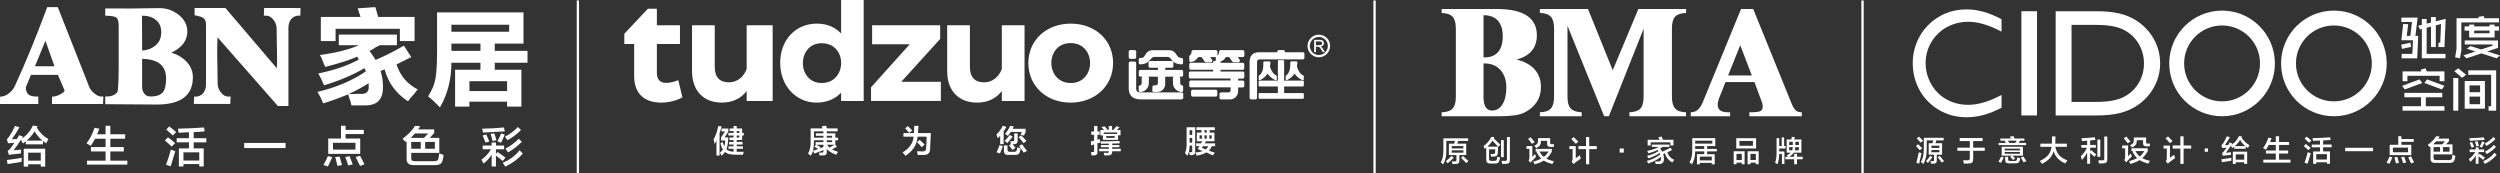 <?xml version="1.0" encoding="UTF-8"?>
<!DOCTYPE svg PUBLIC "-//W3C//DTD SVG 1.1//EN" "http://www.w3.org/Graphics/SVG/1.1/DTD/svg11.dtd">
<!-- Creator: CorelDRAW -->
<svg xmlns="http://www.w3.org/2000/svg" xml:space="preserve" width="252.741mm" height="17.488mm" style="shape-rendering:geometricPrecision; text-rendering:geometricPrecision; image-rendering:optimizeQuality; fill-rule:evenodd; clip-rule:evenodd"
viewBox="0 0 240.404 16.634"
 xmlns:xlink="http://www.w3.org/1999/xlink">
 <rect x="0" y="0" width="240.404" height="16.634" fill="#333333" stroke="none"/>
 <defs>
  <style type="text/css">
   <![CDATA[
    .fil0 {fill:white}
    .fil1 {fill:white;fill-rule:nonzero}
   ]]>
  </style>
 </defs>
 <g id="图层_x0020_1">
  <g id="_259184744">
   <path id="_259186400" class="fil0" d="M9.93 9.472l-0.013 0.347 -0.007 0.181 -0.179 0 -1.639 0 -2.905 0 -0.187 0 0 -0.187 0 -0.347 0 -0.172 0.172 -0.014c0.091,-0.008 0.19,-0.03 0.298,-0.067 0.113,-0.039 0.233,-0.093 0.361,-0.161l-9.51189e-005 0c0.143,-0.078 0.247,-0.153 0.313,-0.223l0.001 0c0.046,-0.049 0.069,-0.091 0.069,-0.126 0,-0.001 -0.214,-0.501 -0.642,-1.501l-2.593 0c-0.154,0.364 -0.277,0.66 -0.37,0.886 -0.084,0.206 -0.126,0.293 -0.126,0.3l-0.001 0 9.51189e-005 0.02c0.003,0.298 0.082,0.517 0.237,0.657 0.159,0.144 0.408,0.216 0.747,0.216l0.029 -0 0.188 -0.001 0 0.187 0 0.347 0 0.187 -0.187 0 -3.305 0 -0.187 0 0 -0.187 0 -0.347 0 -0.162 0.16 -0.023c0.332,-0.049 0.498,-0.161 0.73,-0.337 0.233,-0.176 0.418,-0.418 0.556,-0.725l0.001 -0.001c0.501,-1.089 1.006,-2.253 1.514,-3.49 0.508,-1.236 1.019,-2.544 1.533,-3.924l0.045 -0.122 0.129 0 0.757 0 0.127 0 0.047 0.119 2.986 7.57 0 0.002c0.077,0.2 0.243,0.405 0.497,0.616 0.126,0.104 0.246,0.18 0.36,0.229 0.105,0.045 0.203,0.065 0.295,0.062l0.201 -0.007 -0.008 0.2zm-4.69 -3.099l-0.872 -2.45 -1.006 2.45 1.878 0zm13.306 1.053c0,1.751 -1.155,2.626 -3.466,2.626l-4.959 -0.035 0 -0.152 0 -0.4 0 -0.187 0.187 0c0.206,0 0.391,-0.035 0.553,-0.105 0.16,-0.069 0.303,-0.173 0.427,-0.312l9.51189e-005 0c0.029,-0.041 0.057,-0.272 0.083,-0.693 0.028,-0.463 0.043,-1.132 0.043,-2.008l0 -3.671c0,-0.227 -0.021,-0.409 -0.064,-0.548 -0.037,-0.118 -0.087,-0.2 -0.151,-0.247l-0.009 -0.007c-0.052,-0.043 -0.146,-0.079 -0.284,-0.108 -0.157,-0.034 -0.358,-0.055 -0.603,-0.063l-0.181 -0.006 0 -0.18 0 -0.36 0 -0.156c0.792,-0 1.584,0.009 2.376,0.005l1.047 -0.015 1.051 -0.015c0.343,-0.004 0.593,-0.006 0.751,-0.006 0.326,0 0.638,0.05 0.936,0.15 0.296,0.1 0.577,0.249 0.842,0.448l0.001 0c0.292,0.22 0.513,0.47 0.662,0.748 0.151,0.281 0.226,0.588 0.226,0.921 0,0.555 -0.245,1.098 -0.734,1.509l-9.51189e-005 -9.51189e-005c-0.194,0.165 -0.41,0.309 -0.648,0.43 -0.051,0.026 -0.102,0.051 -0.155,0.074 0.112,0.034 0.221,0.072 0.327,0.115 0.304,0.124 0.585,0.287 0.844,0.489l0.002 0.002c0.296,0.238 0.519,0.504 0.669,0.797 0.152,0.296 0.228,0.617 0.228,0.961zm-3.04 -4.351c0,-0.242 -0.041,-0.456 -0.122,-0.643 -0.081,-0.186 -0.203,-0.348 -0.365,-0.488 -0.167,-0.143 -0.353,-0.249 -0.557,-0.32 -0.258,-0.089 -0.536,-0.117 -0.808,-0.114l0.016 3.351c0.211,-0.013 0.408,-0.049 0.59,-0.108 0.234,-0.075 0.446,-0.188 0.638,-0.339l0.001 0c0.203,-0.159 0.355,-0.345 0.456,-0.557 0.101,-0.212 0.152,-0.512 0.152,-0.782zm0.467 4.497l0 -0.016c-0.003,-0.637 -0.202,-1.11 -0.596,-1.421 -0.381,-0.301 -0.951,-0.461 -1.71,-0.479l0 2.69c0,0.136 0.019,0.26 0.056,0.372 0.037,0.11 0.093,0.212 0.168,0.303 0.07,0.086 0.152,0.15 0.245,0.192 0.095,0.043 0.205,0.065 0.33,0.065 0.295,0 0.544,-0.036 0.748,-0.109 0.191,-0.068 0.341,-0.168 0.452,-0.299l-0 -0c0.099,-0.126 0.174,-0.293 0.226,-0.501 0.054,-0.22 0.081,-0.485 0.081,-0.796l0.001 0zm12.925 -6.798l-0.013 0.548 -0.007 0.181 -0.18 0c-0.181,0 -0.221,0.027 -0.355,0.081 -0.128,0.052 -0.237,0.13 -0.326,0.233 -0.187,0.218 -0.281,0.509 -0.281,0.872l0 7.317 0 0.187 -0.187 0 -0.743 0 -0.084 0 -0.057 -0.064 -5.744 -6.541c-0.008,0.207 -0.015,0.395 -0.02,0.565 -0.008,0.281 -0.013,0.528 -0.013,0.741 0,0.21 0.001,0.427 0.004,0.649 0.003,0.258 0.008,0.561 0.015,0.907 0.014,0.716 0.021,1.239 0.021,1.569 0,0.311 0.102,0.595 0.306,0.856l0.002 0.003c0.108,0.143 0.224,0.248 0.349,0.316 0.12,0.065 0.25,0.095 0.39,0.092l0.199 -0.005 -0.008 0.199 -0.013 0.333 -0.007 0.18 -0.179 0 -1.799 0 -1.333 0 -0.194 0 0.008 -0.194 0.013 -0.333 0.007 -0.18 0.179 0c0.181,0 0.221,-0.027 0.355,-0.081 0.128,-0.052 0.237,-0.13 0.326,-0.233 0.093,-0.108 0.162,-0.233 0.209,-0.375 0.048,-0.147 0.072,-0.313 0.072,-0.499l0 -5.74c0,-0.162 -0.024,-0.296 -0.071,-0.402 -0.161,-0.36 -0.688,-0.414 -1.025,-0.491l0 -0.149 0 -0.36 0 -0.187 0.187 0 2.692 0 0.086 0 0.056 0.066 4.885 5.729c0.003,-0.04 0.005,-0.08 0.008,-0.12 0.011,-0.183 0.016,-0.373 0.016,-0.57 0,-0.209 -0.001,-0.425 -0.004,-0.647 -0.003,-0.257 -0.008,-0.558 -0.015,-0.903 -0.007,-0.343 -0.012,-0.645 -0.015,-0.906 -0.004,-0.298 -0.006,-0.516 -0.006,-0.656 0,-0.155 -0.025,-0.302 -0.074,-0.443 -0.05,-0.143 -0.126,-0.279 -0.228,-0.409l-0.002 -0.003c-0.106,-0.142 -0.222,-0.246 -0.346,-0.314 -0.119,-0.065 -0.247,-0.095 -0.384,-0.092l-0.198 0.005 0.007 -0.198 0.013 -0.36 0.007 -0.181 0.18 0 1.799 0 1.519 0.005z"/>
   <path id="_259185752" class="fil0" d="M32.579 4.349l0 -1.024 5.589 0 0 1.024 -1.652 0c-0.079,0.052 -0.21,0.118 -0.395,0.196 -0.079,0.079 -0.275,0.197 -0.589,0.354 0.235,0.314 0.433,0.603 0.589,0.865 0.971,-0.42 1.877,-0.878 2.717,-1.377l0.707 1.102c-0.472,0.237 -0.944,0.474 -1.416,0.709 0.366,1.102 1.05,1.903 2.045,2.401 -0.077,0.079 -0.183,0.21 -0.314,0.393 -0.289,0.316 -0.499,0.564 -0.63,0.749 -1.155,-0.762 -1.903,-1.785 -2.244,-3.071l-0.393 0.158c0.156,0.447 0.235,0.945 0.235,1.496 0.027,1.181 -0.511,1.783 -1.614,1.81 -0.42,0 -0.892,0 -1.416,0 -0.027,-0.183 -0.106,-0.447 -0.237,-0.788 -0.027,-0.131 -0.052,-0.223 -0.079,-0.275 -0.971,0.395 -1.772,0.682 -2.401,0.867 -0.156,-0.395 -0.341,-0.761 -0.551,-1.102 1.785,-0.42 3.333,-1.076 4.645,-1.968l-0.117 -0.316c-1.128,0.657 -2.428,1.208 -3.898,1.654 -0.131,-0.343 -0.314,-0.722 -0.551,-1.142 1.548,-0.316 2.847,-0.761 3.896,-1.339l-0.156 -0.275c-0.709,0.314 -1.733,0.643 -3.07,0.984 -0.027,-0.079 -0.079,-0.196 -0.158,-0.354 -0.131,-0.368 -0.25,-0.63 -0.354,-0.788 1.548,-0.21 2.794,-0.524 3.738,-0.944l-1.928 0zm-1.728 -0.398l0 -2.323 3.819 0 -0.275 -0.826 1.693 -0.118c0.025,0.052 0.052,0.131 0.079,0.235 0.025,0.106 0.091,0.341 0.197,0.709l3.503 0 0 2.323 -1.417 0 0 -1.181 -6.18 0 0 1.181 -1.417 0zm4.601 4.054c-0.63,0.393 -1.26,0.734 -1.889,1.023 0.183,0.027 0.406,0.027 0.668,0 0.158,0 0.275,0 0.354,0 0.63,0.052 0.919,-0.197 0.867,-0.747 0,-0.106 0,-0.196 0,-0.275zm8.311 2.247l0 -3.545 2.438 0 0 -0.672 -2.794 0c0,1.6 -0.368,3.031 -1.102,4.291 -0.447,-0.474 -0.826,-0.828 -1.142,-1.063 0.368,-0.551 0.605,-1.115 0.709,-1.693 0.106,-0.578 0.158,-1.456 0.158,-2.637l0 -3.738 8.309 0 0 2.996 -2.761 0 0 0.702 3.149 0 0 1.142 -3.149 0 0 0.672 2.559 0 0 3.545 -1.377 0 0 -0.472 -3.621 0 0 0.472 -1.377 0zm-0.356 -7.874l0 0.672 5.555 0 0 -0.672 -5.555 0zm1.733 5.431l0 0.947 3.621 0 0 -0.947 -3.621 0zm-1.733 -3.617l0 0.702 2.794 0 0 -0.702 -2.794 0z"/>
   <path id="_259187000" class="fil0" d="M4.443 13.781c-0.022,-0.01 -0.05,-0.027 -0.082,-0.049 -0.055,-0.044 -0.131,-0.104 -0.23,-0.18l0 0.327 -1.653 0 0 -0.295c-0.087,0.076 -0.18,0.147 -0.278,0.213 -0.011,-0.022 -0.027,-0.055 -0.05,-0.098 -0.055,-0.12 -0.098,-0.207 -0.131,-0.262 -0.284,0.437 -0.524,0.775 -0.72,1.015l0.736 -0.066c0,0.044 -0.005,0.104 -0.016,0.18 0,0.087 -0.006,0.153 -0.016,0.196 -0.087,0.011 -0.207,0.022 -0.36,0.033 -0.229,0.022 -0.388,0.038 -0.475,0.05 -0.066,0.01 -0.147,0.022 -0.245,0.032 0.033,0 0.01,0.006 -0.066,0.017l-0.115 -0.377c0.087,-0.054 0.191,-0.158 0.311,-0.311 0.098,-0.131 0.207,-0.29 0.328,-0.475 -0.229,0.01 -0.431,0.027 -0.606,0.049l-0.115 -0.376c0.065,-0.066 0.142,-0.158 0.229,-0.278 0.185,-0.273 0.371,-0.611 0.557,-1.015l0.425 0.131c-0.295,0.513 -0.54,0.895 -0.737,1.146 0.099,-0.011 0.262,-0.017 0.491,-0.017l0.213 -0.376 0.376 0.147 -0.131 0.196c0.48,-0.316 0.84,-0.736 1.081,-1.26l0.441 0.049 -0.065 0.147c0.295,0.491 0.666,0.856 1.113,1.097 -0.022,0.033 -0.055,0.098 -0.098,0.196 -0.055,0.099 -0.093,0.17 -0.115,0.213zm-2.161 2.239l0 -1.718 2.065 0 0 1.718 -0.426 0 0 -0.226 -1.213 0 0 0.226 -0.426 0zm0.426 -1.34l0 0.768 1.213 0 0 -0.768 -1.213 0zm1.375 -1.161c-0.305,-0.251 -0.557,-0.546 -0.753,-0.884 -0.229,0.349 -0.481,0.643 -0.753,0.884l1.506 0zm-3.356 2.258l-0.065 -0.393c0.087,-0.011 0.218,-0.027 0.393,-0.05 0.448,-0.054 0.791,-0.109 1.032,-0.163 -0.011,0.12 -0.017,0.251 -0.017,0.393 -0.065,0.011 -0.163,0.027 -0.295,0.05 -0.229,0.033 -0.578,0.087 -1.048,0.164zm8 -1.751c-0.109,-0.076 -0.246,-0.159 -0.409,-0.246 0.328,-0.414 0.584,-0.911 0.769,-1.489l0.459 0.082c-0.066,0.196 -0.137,0.376 -0.213,0.54l0.819 0 0 -0.819 0.458 0 0 0.819 1.424 0 0 0.426 -1.424 0 0 0.802 1.294 0 0 0.426 -1.294 0 0 0.881 1.637 0 0 0.377 -3.88 0 0 -0.377 1.785 0 0 -0.881 -1.408 0 0 -0.426 1.408 0 0 -0.802 -1.015 0c-0.099,0.218 -0.235,0.447 -0.409,0.687zm8.442 -1.26l-0.049 -0.393c0.939,-0.022 1.773,-0.06 2.505,-0.115l0.049 0.376c-0.349,0.033 -0.698,0.055 -1.048,0.066l0 0.59 1.212 0 0 0.393 -1.212 0 0 0.587 0.963 0 0 1.738 -0.426 0 0 -0.229 -1.521 0 0 0.229 -0.441 0 0 -1.738 0.968 0 0 -0.587 -1.179 0 0 -0.393 1.179 0 0 -0.574c-0.328,0.011 -0.66,0.027 -0.999,0.05zm0.472 1.881l0 0.788 1.521 0 0 -0.788 -1.521 0zm-1.227 1.343l-0.442 -0.147c0.197,-0.546 0.349,-1.032 0.459,-1.457 0.131,0.043 0.272,0.093 0.425,0.147 -0.044,0.153 -0.12,0.409 -0.229,0.769 -0.087,0.295 -0.159,0.524 -0.213,0.688zm0.099 -1.899c-0.229,-0.218 -0.448,-0.415 -0.655,-0.59l0.295 -0.295c0.251,0.175 0.481,0.36 0.687,0.557l-0.327 0.328zm0.115 -1.064c-0.262,-0.24 -0.475,-0.432 -0.638,-0.573l0.278 -0.295c0.24,0.175 0.464,0.355 0.671,0.541l-0.311 0.328zm6.853 1.21l0 -0.492 3.978 0 0 0.492 -3.978 0zm8.081 0.556l0 -1.47 1.228 0 0 -1.231 0.441 0 0 0.393 1.752 0 0 0.409 -1.752 0 0 0.429 1.408 0 0 1.47 -3.078 0zm0.458 -1.06l0 0.651 2.161 0 0 -0.651 -2.161 0zm-0.492 2.274l-0.425 -0.147c0.011,-0.022 0.033,-0.06 0.066,-0.115 0.175,-0.316 0.295,-0.561 0.36,-0.736l0.426 0.098c-0.066,0.153 -0.169,0.377 -0.311,0.671 -0.055,0.098 -0.093,0.175 -0.115,0.229zm3.094 -0.049c-0.055,-0.131 -0.153,-0.333 -0.295,-0.606 -0.055,-0.11 -0.098,-0.191 -0.131,-0.246l0.425 -0.131c0.033,0.065 0.093,0.179 0.18,0.344 0.12,0.229 0.202,0.388 0.246,0.475l-0.426 0.163zm-2.177 -0.016c-0.022,-0.131 -0.071,-0.339 -0.147,-0.622 -0.033,-0.087 -0.054,-0.159 -0.066,-0.213l0.426 -0.049c0.022,0.076 0.06,0.213 0.115,0.409 0.055,0.196 0.093,0.332 0.115,0.409l-0.442 0.066zm1.032 -0.033c-0.044,-0.207 -0.137,-0.481 -0.279,-0.819l0.425 -0.066c0.022,0.043 0.05,0.115 0.082,0.213 0.098,0.251 0.169,0.441 0.212,0.573l-0.441 0.098zm5.525 -2.259c-0.044,-0.054 -0.142,-0.158 -0.295,-0.311 0.513,-0.36 0.917,-0.775 1.211,-1.243l0.492 0.049c-0.066,0.098 -0.131,0.196 -0.197,0.295l1.54 0 0 0.36 -0.426 0.458 0.917 0 0 1.44 -2.702 0 0 0.474c-0.022,0.229 0.099,0.338 0.36,0.327l1.834 0c0.273,0.011 0.415,-0.082 0.425,-0.278 0.011,-0.043 0.027,-0.136 0.05,-0.278 0.01,-0.087 0.022,-0.153 0.033,-0.197 0.076,0.033 0.191,0.077 0.344,0.131 0.033,0.01 0.055,0.016 0.066,0.016 -0.011,0.197 -0.044,0.377 -0.099,0.541 -0.066,0.305 -0.311,0.453 -0.737,0.442l-2.046 0c-0.459,0.01 -0.682,-0.197 -0.671,-0.622l0 -1.669c-0.033,0.011 -0.066,0.033 -0.098,0.066zm0.54 -0.001l0 0.655 0.918 0 0 -0.655 -0.918 0zm2.276 0l-0.932 0 0 0.655 0.932 0 0 -0.655zm-0.637 -0.817l-1.277 0c-0.131,0.152 -0.267,0.294 -0.409,0.425l1.277 0 0.409 -0.425zm5.234 1.522l0 -0.36 0.867 0 0 -0.295 0.409 0 0 0.295 0.786 0 0 0.36 -0.786 0 0 0.442 0.147 -0.18c0.273,0.175 0.529,0.355 0.769,0.54l-0.262 0.328c-0.229,-0.196 -0.447,-0.371 -0.655,-0.524l0 1.048 -0.409 0 0 -1.129c-0.196,0.316 -0.458,0.6 -0.786,0.852 -0.022,-0.044 -0.055,-0.11 -0.099,-0.197 -0.043,-0.076 -0.076,-0.136 -0.098,-0.18 0.371,-0.262 0.677,-0.594 0.916,-0.998l-0.802 0zm2.176 1.669c-0.055,-0.098 -0.136,-0.224 -0.246,-0.376 0.655,-0.262 1.195,-0.661 1.621,-1.195l0.311 0.311c-0.437,0.513 -0.999,0.933 -1.686,1.261zm-2.144 -3.274c-0.011,-0.043 -0.022,-0.103 -0.033,-0.18 -0.022,-0.087 -0.038,-0.152 -0.05,-0.196 0.731,-0.011 1.43,-0.049 2.096,-0.115l0.082 0.376c-0.207,0.011 -0.513,0.027 -0.917,0.049 -0.502,0.033 -0.895,0.055 -1.178,0.066zm2.406 1.899c-0.022,-0.044 -0.066,-0.104 -0.131,-0.18 -0.055,-0.076 -0.092,-0.136 -0.115,-0.18 0.459,-0.229 0.884,-0.546 1.277,-0.949l0.295 0.295c-0.404,0.415 -0.846,0.753 -1.326,1.015zm-0.049 -1.162c-0.066,-0.098 -0.147,-0.213 -0.246,-0.344 0.481,-0.24 0.895,-0.551 1.244,-0.933l0.295 0.295c-0.371,0.381 -0.802,0.709 -1.293,0.982zm-0.622 0.245l-0.344 -0.147c0.12,-0.229 0.24,-0.48 0.36,-0.753l0.344 0.115c-0.011,0.011 -0.022,0.033 -0.033,0.066 -0.12,0.295 -0.229,0.535 -0.328,0.72zm-1.49 -0.016c-0.098,-0.251 -0.191,-0.481 -0.278,-0.687l0.344 -0.098c0.011,0.011 0.022,0.033 0.033,0.066 0.131,0.295 0.218,0.497 0.262,0.606l-0.361 0.115zm0.671 -0.163c-0.043,-0.23 -0.109,-0.453 -0.196,-0.671l0.36 -0.066c0.077,0.207 0.147,0.431 0.213,0.671l-0.376 0.066z"/>
   <path id="_259186832" class="fil0" d="M142.658 5.522l0.076 0c0.583,0 1.021,-0.172 1.322,-0.517 0.301,-0.342 0.452,-0.844 0.452,-1.503 0,-0.667 -0.157,-1.173 -0.471,-1.52 -0.313,-0.347 -0.774,-0.521 -1.379,-0.521l0 4.061zm0 0.578l0 3.225c0,0.44 0.067,0.767 0.206,0.983 0.138,0.215 0.344,0.323 0.619,0.323 0.413,0 0.744,-0.199 0.995,-0.597 0.249,-0.399 0.375,-0.937 0.375,-1.611 0,-0.707 -0.191,-1.272 -0.571,-1.694 -0.378,-0.419 -0.891,-0.631 -1.534,-0.631l-0.091 0zm-4.026 5.08l0 -0.38c0.497,-0.016 0.848,-0.134 1.054,-0.361 0.206,-0.225 0.311,-0.6 0.311,-1.13l0 -6.571c0,-0.53 -0.105,-0.904 -0.311,-1.128 -0.206,-0.22 -0.557,-0.342 -1.054,-0.361l0 -0.382 5.324 0c1.274,0 2.228,0.211 2.868,0.634 0.641,0.423 0.963,1.054 0.963,1.891 0,0.609 -0.168,1.111 -0.502,1.506 -0.335,0.395 -0.822,0.669 -1.46,0.824 0.772,0.187 1.356,0.509 1.754,0.959 0.401,0.454 0.6,1.025 0.6,1.714 0,0.538 -0.139,1.016 -0.419,1.436 -0.277,0.418 -0.681,0.756 -1.212,1.013 -0.246,0.115 -0.562,0.199 -0.946,0.254 -0.387,0.053 -0.884,0.081 -1.491,0.081l-5.479 0z"/>
   <path id="_259186664" class="fil0" d="M162.141 0.868l-0.009 0.38c-0.492,0.016 -0.842,0.132 -1.049,0.352 -0.206,0.222 -0.308,0.598 -0.308,1.133l0 6.573c0,0.53 0.105,0.908 0.313,1.133 0.208,0.225 0.555,0.346 1.044,0.361l0.009 0.38 -5.453 0 0 -0.38c0.507,-0.026 0.86,-0.148 1.061,-0.368 0.201,-0.22 0.303,-0.597 0.303,-1.126l0 -6.542 -3.341 8.412 -0.454 0 -3.525 -8.696 0 6.825c0,0.53 0.103,0.906 0.306,1.126 0.205,0.22 0.557,0.342 1.059,0.368l0 0.38 -4.02 0 0 -0.38c0.497,-0.016 0.848,-0.134 1.054,-0.361 0.206,-0.225 0.311,-0.603 0.311,-1.133l0 -6.573c0,-0.53 -0.107,-0.906 -0.311,-1.128 -0.208,-0.222 -0.557,-0.344 -1.054,-0.364l0 -0.373 4.628 0 2.379 5.89 2.465 -5.89 4.59 0z"/>
   <path id="_259186928" class="fil0" d="M166.178 7.256l2.28 0 -1.114 -2.907 -1.166 2.907zm-0.88 2.22c-0.04,0.113 -0.07,0.218 -0.091,0.311 -0.021,0.095 -0.031,0.184 -0.031,0.261 0,0.261 0.082,0.454 0.249,0.574 0.165,0.119 0.431,0.177 0.798,0.177l0.146 0 0 0.38 -3.784 0 0 -0.38c0.261,0 0.485,-0.081 0.674,-0.241 0.191,-0.162 0.354,-0.416 0.497,-0.763l3.665 -8.928 1.171 0 3.686 9.078c0.136,0.337 0.277,0.562 0.419,0.679 0.144,0.117 0.332,0.175 0.567,0.175l0 0.38 -5.044 0 0 -0.38c0.557,0 0.91,-0.038 1.061,-0.115 0.15,-0.077 0.225,-0.227 0.225,-0.45 0,-0.079 -0.009,-0.16 -0.027,-0.244 -0.017,-0.086 -0.043,-0.169 -0.081,-0.253l-0.686 -1.843 -2.787 0 -0.627 1.582z"/>
   <path id="_259186520" class="fil1" d="M138.774 15.812c0.257,-0.481 0.305,-0.774 0.305,-1.442l0 -0.821 0.835 0c-0.02,0.073 -0.053,0.184 -0.078,0.265l-0.509 0 0 1.098 0.726 0 0 0.472c0,0.098 -0.042,0.14 -0.145,0.14 -0.078,0 -0.196,-0.003 -0.296,-0.006 0.025,0.084 0.045,0.176 0.059,0.254 0.112,0 0.271,-0.003 0.372,-0.008 0.201,-0.008 0.293,-0.12 0.293,-0.307l0 -0.545 0.657 0 0 -1.098 -0.863 0c0.033,-0.089 0.073,-0.204 0.095,-0.265l0.956 0 0 -0.246 -2.383 0 0 1.011c0,0.662 -0.045,0.933 -0.251,1.291 0.067,0.062 0.154,0.129 0.229,0.207zm0.824 -1.766l1.121 0 0 0.221 -1.121 0 0 -0.221zm0 0.413l1.121 0 0 0.221 -1.121 0 0 -0.221zm-0.388 1.243c0.212,-0.179 0.394,-0.346 0.584,-0.534l-0.207 -0.173c-0.173,0.184 -0.347,0.347 -0.553,0.5 0.064,0.07 0.123,0.14 0.176,0.207zm1.797 -0.019l0.201 -0.198c-0.17,-0.162 -0.33,-0.31 -0.522,-0.481l-0.193 0.17c0.193,0.182 0.347,0.333 0.514,0.509zm3.065 -1.556l0.201 -0.212c-0.198,-0.198 -0.388,-0.388 -0.629,-0.609 0.02,-0.039 0.039,-0.078 0.061,-0.117l-0.296 -0.031c-0.17,0.352 -0.397,0.637 -0.752,0.891 0.047,0.092 0.084,0.173 0.12,0.263 0.05,-0.036 0.098,-0.075 0.142,-0.112l0 1.129c0,0.277 0.112,0.397 0.386,0.397l0.464 0c0.243,0 0.355,-0.073 0.411,-0.263 0.028,-0.089 0.05,-0.196 0.073,-0.313 -0.084,-0.025 -0.168,-0.053 -0.265,-0.092 -0.014,0.112 -0.031,0.204 -0.05,0.271 -0.022,0.089 -0.09,0.137 -0.218,0.137l-0.346 0c-0.14,0 -0.184,-0.048 -0.184,-0.184l0 -0.925 0.595 0c0,0.089 -0.006,0.218 -0.011,0.285 -0.011,0.117 -0.059,0.165 -0.179,0.168 -0.078,0.003 -0.165,0 -0.26,-0.006 0.022,0.092 0.039,0.179 0.05,0.257l0.31 -0.008c0.224,-0.011 0.321,-0.117 0.338,-0.355 0.008,-0.148 0.02,-0.419 0.022,-0.589l0.017 0.019zm0.383 1.637c0.145,0 0.246,0 0.388,-0.008 0.257,-0.014 0.349,-0.12 0.349,-0.386l0 -2.193 -0.282 0 0 2.112c0,0.134 -0.053,0.187 -0.176,0.187 -0.112,0 -0.204,-0.003 -0.335,-0.011 0.022,0.103 0.042,0.207 0.056,0.299zm-0.117 -0.648l0.268 0 0 -1.643 -0.268 0 0 1.643zm-0.821 -1.59c0.187,0.198 0.349,0.369 0.534,0.576l-1.02 0c0.193,-0.173 0.344,-0.352 0.486,-0.576zm4.068 2.28c0.355,-0.106 0.637,-0.224 0.866,-0.369 0.215,0.137 0.481,0.24 0.827,0.341 0.034,-0.073 0.092,-0.176 0.145,-0.271 -0.296,-0.067 -0.531,-0.148 -0.724,-0.254 0.207,-0.179 0.369,-0.391 0.525,-0.662l0 -0.279 -1.556 0 0 0.263 0.187 0 -0.098 0.05c0.137,0.263 0.279,0.464 0.453,0.626 -0.204,0.109 -0.455,0.204 -0.78,0.296 0.05,0.076 0.112,0.176 0.154,0.26zm0.156 -1.567c0.33,-0.182 0.436,-0.333 0.436,-0.631l0 -0.067 0.598 0 0 0.316c0,0.19 0.101,0.271 0.313,0.271l0.31 0 0.045 -0.26 -0.238 0c-0.106,0 -0.14,-0.031 -0.14,-0.134l0 -0.453 -1.168 0 0 0.249c0,0.251 -0.073,0.358 -0.358,0.495 0.067,0.07 0.154,0.159 0.201,0.215zm-0.567 1.411c0.039,-0.056 0.09,-0.112 0.143,-0.17 0.142,-0.151 0.268,-0.279 0.391,-0.397 -0.033,-0.081 -0.067,-0.168 -0.101,-0.271 -0.084,0.092 -0.173,0.187 -0.254,0.271l0 -1.037 -0.564 0 0 0.271 0.279 0 0 0.88c0,0.092 -0.022,0.162 -0.078,0.237l0.184 0.215zm0.863 -1.076l0.869 0c-0.131,0.212 -0.268,0.377 -0.45,0.517 -0.165,-0.134 -0.296,-0.302 -0.419,-0.517zm-0.721 -0.74l0.263 -0.171c-0.126,-0.156 -0.257,-0.31 -0.391,-0.464l-0.246 0.151c0.126,0.156 0.257,0.321 0.374,0.483zm4.47 0.509l0.729 0 0 1.456 0.307 0 0 -1.456 0.724 0 0 -0.296 -0.724 0 0 -0.872 -0.307 0 0 0.872 -0.729 0 0 0.296zm-0.461 1.436c0.036,-0.042 0.078,-0.084 0.137,-0.134 0.162,-0.126 0.335,-0.251 0.548,-0.397 -0.031,-0.087 -0.067,-0.221 -0.089,-0.319 -0.123,0.092 -0.268,0.196 -0.397,0.288l0 -1.162 -0.609 0 0 0.279 0.31 0 0 0.939c0,0.115 -0.033,0.196 -0.103,0.268l0.204 0.238zm0.201 -1.95l0.251 -0.196c-0.142,-0.151 -0.288,-0.299 -0.439,-0.447l-0.235 0.176c0.142,0.148 0.285,0.305 0.422,0.467zm7.311 0.296l0.662 0c-0.274,0.168 -0.648,0.305 -1.101,0.38 0.042,0.078 0.084,0.162 0.117,0.24 0.341,-0.092 0.623,-0.193 0.886,-0.324 0.028,0.034 0.056,0.07 0.081,0.106 -0.327,0.215 -0.643,0.344 -1.092,0.456 0.042,0.078 0.087,0.162 0.123,0.243 0.444,-0.145 0.743,-0.288 1.081,-0.514 0.022,0.045 0.042,0.087 0.059,0.131 -0.369,0.299 -0.782,0.497 -1.288,0.629 0.048,0.081 0.089,0.165 0.126,0.249 0.481,-0.159 0.866,-0.355 1.224,-0.637 0.008,0.053 0.011,0.106 0.011,0.159 0,0.215 -0.062,0.279 -0.257,0.279 -0.112,0 -0.193,0 -0.318,-0.006 0.028,0.092 0.047,0.168 0.064,0.257 0.129,0 0.268,-0.003 0.372,-0.006 0.291,-0.008 0.422,-0.162 0.422,-0.52 0,-0.151 -0.022,-0.291 -0.067,-0.428l0.156 -0.067c0.14,0.408 0.335,0.643 0.71,0.875 0.059,-0.084 0.126,-0.17 0.187,-0.251 -0.349,-0.162 -0.528,-0.363 -0.665,-0.729 0.159,-0.073 0.307,-0.145 0.453,-0.221l-0.154 -0.226c-0.249,0.143 -0.492,0.265 -0.785,0.394 -0.053,-0.101 -0.123,-0.198 -0.21,-0.302 0.087,-0.05 0.173,-0.106 0.26,-0.168l0.637 0 0 -0.218 -1.693 0 0 0.218zm-0.397 -0.137l0.291 0 0 -0.302 1.897 0 0 0.302 0.291 0 0 -0.542 -1.006 0c-0.039,-0.112 -0.078,-0.218 -0.112,-0.305l-0.33 0.039c0.033,0.081 0.07,0.179 0.103,0.265l-1.134 0 0 0.542zm4.739 1.813l0.279 0 0 -0.142 1.151 0 0 0.142 0.279 0 0 -0.975 -0.726 0 0 -0.268 0.928 0 0 -0.238 -0.928 0 0 -0.277 0.78 0 0 -0.763 -2.213 0 0 1.059c0,0.659 -0.059,0.916 -0.268,1.257l0.235 0.212c0.226,-0.397 0.302,-0.704 0.313,-1.252l0.872 0 0 0.268 -0.701 0 0 0.975zm-0.168 -2.277l1.651 0 0 0.285 -1.651 0 0 -0.285zm0.447 1.534l1.151 0 0 0.369 -1.151 0 0 -0.369zm-0.447 -1.014l0.869 0 0 0.277 -0.869 0 0 -0.277zm3.951 0.235l1.906 0 0 -0.989 -1.906 0 0 0.989zm1.092 1.517l0.271 0 0 -0.156 0.52 0 0 0.151 0.271 0 0 -1.243 -1.062 0 0 1.249zm-1.341 0l0.271 0 0 -0.156 0.509 0 0 0.156 0.271 0 0 -1.249 -1.051 0 0 1.249zm0.55 -2.244l1.302 0 0 0.467 -1.302 0 0 -0.467zm1.062 1.246l0.52 0 0 0.59 -0.52 0 0 -0.59zm-1.341 0l0.509 0 0 0.59 -0.509 0 0 -0.59zm4.825 -0.115l0.388 0c-0.089,0.095 -0.21,0.176 -0.374,0.26 0.042,0.039 0.084,0.084 0.12,0.126l-0.254 0 0 0.246 0.841 0 0 0.481 0.274 0 0 -0.481 0.548 0 0 -0.246 -0.548 0 0 -0.279 -0.274 0 0 0.279 -0.458 0c0.187,-0.123 0.321,-0.246 0.411,-0.386l0.743 0 0 -1.271 -0.696 0c0.028,-0.078 0.047,-0.156 0.07,-0.229l-0.293 -0.025c-0.017,0.089 -0.034,0.17 -0.053,0.254l-0.444 0 0 1.271zm-0.886 1.112c0.115,-0.33 0.157,-0.578 0.168,-0.986l0.263 0 0 0.956 0.238 0 0 -1.202 -0.497 0 0 -0.279 0.612 0 0 -0.246 -0.142 0 0 -0.827 -0.235 0 0 0.827 -0.235 0 0 -0.757 -0.257 0 0 1.252c0,0.553 -0.028,0.766 -0.142,1.112 0.064,0.039 0.148,0.095 0.229,0.151zm2.059 -1.338l-0.397 0c0.028,-0.092 0.045,-0.193 0.053,-0.31l0.344 0 0 0.31zm-0.93 -0.819l0.346 0 0 0.307 -0.346 0 0 -0.307zm0.93 0l0 0.307 -0.341 0 0 -0.307 0.341 0zm-0.645 0.819l-0.285 0 0 -0.31 0.344 0c-0.008,0.12 -0.025,0.224 -0.059,0.31z"/>
   <polygon id="_259186808" class="fil0" points="155.752,14.28 156.145,14.28 156.145,14.673 155.752,14.673 "/>
   <polygon id="_259187096" class="fil0" points="55.681,0.045 55.459,0.045 55.459,16.634 55.681,16.634 "/>
   <polygon id="_259186424" class="fil0" points="132.291,0.045 132.07,0.045 132.07,16.634 132.291,16.634 "/>
   <polygon id="_259186496" class="fil0" points="179.216,0.045 178.994,0.045 178.994,16.634 179.216,16.634 "/>
   <path id="_259186640" class="fil0" d="M95.659 7.576c0.302,-0.228 0.536,-0.555 0.677,-0.937l0 -4.201 0 -0.009 0.009 0 2.167 0 0.009 0 0 0.009 0 7.262 0 0.009 -0.009 0 -2.167 0 -0.009 0 0 -0.009 0 -0.945c-0.26,0.342 -0.595,0.627 -1.01,0.824 -0.387,0.183 -0.843,0.288 -1.371,0.288 -0.883,0 -1.606,-0.285 -2.105,-0.812 -0.491,-0.518 -0.767,-1.271 -0.767,-2.218l0 -4.399 0 -0.009 0.009 0 2.167 0 0.009 0 0 0.009 0 3.992c0,0.492 0.115,0.865 0.345,1.114 0.228,0.247 0.57,0.374 1.025,0.374 0.387,0 0.735,-0.127 1.021,-0.342zm-15.809 2.043c-0.412,0.168 -0.864,0.248 -1.337,0.248 -0.982,0 -1.865,-0.406 -2.498,-1.101 -0.614,-0.674 -0.991,-1.621 -0.991,-2.73 0,-1.104 0.372,-2.035 0.986,-2.695 0.63,-0.678 1.516,-1.07 2.517,-1.07 0.474,0 0.924,0.077 1.333,0.243 0.38,0.154 0.724,0.385 1.021,0.702l0 -3.207 0 -0.009 0.009 0 2.154 0 0.009 0 0 0.009 0 9.692 0 0.009 -0.009 0 -2.154 0 -0.009 0 0 -0.009 0 -0.791c-0.298,0.318 -0.647,0.553 -1.031,0.71zm-2.503 -2.767c0.243,0.635 0.798,1.132 1.666,1.132 0.895,0 1.473,-0.502 1.726,-1.142 0.098,-0.248 0.148,-0.516 0.148,-0.784 0,-0.268 -0.048,-0.536 -0.146,-0.783 -0.25,-0.63 -0.824,-1.121 -1.728,-1.121 -0.868,0 -1.423,0.496 -1.666,1.13 -0.095,0.247 -0.142,0.515 -0.142,0.784 0,0.268 0.047,0.537 0.142,0.784zm28.531 1.935c-0.724,0.677 -1.742,1.08 -2.923,1.08 -1.177,0 -2.193,-0.401 -2.915,-1.076 -0.723,-0.676 -1.152,-1.628 -1.152,-2.728 0,-1.098 0.43,-2.045 1.155,-2.718 0.726,-0.674 1.747,-1.073 2.925,-1.073 1.177,0 2.194,0.398 2.916,1.069 0.723,0.671 1.151,1.616 1.151,2.709 0,1.101 -0.43,2.057 -1.156,2.737zm-4.633 -1.946c0.252,0.641 0.827,1.143 1.723,1.143 0.889,0 1.46,-0.499 1.71,-1.136 0.097,-0.248 0.146,-0.517 0.146,-0.787 9.51189e-005,-0.269 -0.049,-0.538 -0.146,-0.786 -0.251,-0.637 -0.824,-1.134 -1.723,-1.134 -0.894,0 -1.463,0.494 -1.712,1.127 -0.097,0.247 -0.146,0.516 -0.145,0.786 0,0.269 0.05,0.539 0.147,0.787zm-36.586 2.892c-0.367,0.091 -0.738,0.134 -1.069,0.134 -0.83,0 -1.486,-0.225 -1.933,-0.66 -0.439,-0.428 -0.676,-1.06 -0.676,-1.883l0 -3.09 -0.936 0 -0.009 0 0 -0.009 0 -0.972 0 -0.004 0.002 -0.003 2.259 -2.403 0.003 -0.003 0.004 0 0.853 0 0.009 0 0 0.009 0 1.58 2.21 0 0.009 0 0 0.009 0 1.786 0 0.009 -0.009 0 -2.21 0 0 2.788c0,0.3 0.078,0.539 0.225,0.701 0.146,0.161 0.36,0.249 0.632,0.249 0.189,0 0.388,-0.021 0.594,-0.066 0.194,-0.043 0.394,-0.107 0.597,-0.196l0.01 -0.004 0.002 0.011 0.394 1.642 0.002 0.007 -0.006 0.003c-0.294,0.163 -0.624,0.284 -0.957,0.366zm6.463 -2.157c0.302,-0.228 0.536,-0.555 0.677,-0.937l0 -4.201 0 -0.009 0.009 0 2.482 0 0.009 0 0 0.009 0 7.262 0 0.009 -0.009 0 -2.482 0 -0.009 0 0 -0.009 0 -0.945c-0.259,0.342 -0.595,0.627 -1.01,0.823 -0.387,0.183 -0.843,0.288 -1.371,0.288 -0.883,0 -1.606,-0.285 -2.105,-0.812 -0.491,-0.518 -0.767,-1.271 -0.767,-2.218l0 -4.399 0 -0.009 0.009 0 2.167 0 0.009 0 0 0.009 0 3.992c0,0.492 0.115,0.865 0.345,1.114 0.228,0.247 0.57,0.374 1.025,0.374 0.387,0 0.735,-0.127 1.021,-0.342zm19.352 0.299l0 1.825 0 0.009 -0.009 0 -6.697 0 -0.009 0 0 -0.009 0 -1.3 0 -0.003 0.002 -0.003 3.716 -4.135 -3.604 0 -0.009 0 0 -0.009 0 -1.812 0 -0.009 0.009 0 6.526 0 0.009 0 0 0.009 0 1.3 0 0.004 -0.002 0.003 -3.742 4.122 3.801 0 0.009 0 0 0.009z"/>
   <path id="_259187792" class="fil0" d="M126.37 4.997l0 -1.153 0 -0.009 0.009 0 0.511 0c0.052,0 0.097,0.003 0.137,0.008 0.04,0.005 0.074,0.013 0.101,0.024 0.028,0.011 0.053,0.025 0.075,0.044 0.022,0.019 0.041,0.042 0.058,0.069l0 9.51189e-005c0.016,0.027 0.029,0.056 0.037,0.085 0.008,0.03 0.012,0.061 0.012,0.093 0,0.042 -0.007,0.081 -0.02,0.116l-9.51189e-005 0c-0.014,0.036 -0.034,0.068 -0.062,0.097 -0.027,0.029 -0.062,0.053 -0.104,0.071 -0.035,0.015 -0.074,0.027 -0.119,0.034 0.01,0.006 0.02,0.011 0.029,0.017 0.016,0.01 0.029,0.02 0.04,0.03l0 9.51189e-005c0.023,0.021 0.045,0.044 0.066,0.07l0 -9.51189e-005c0.021,0.026 0.042,0.054 0.062,0.085l0 9.51189e-005 0.201 0.314 0.009 0.014 -0.016 0 -0.192 0 -0.005 0 -0.003 -0.004 -0.152 -0.24c-0.022,-0.034 -0.042,-0.064 -0.061,-0.091l0 0c-0.018,-0.026 -0.035,-0.049 -0.049,-0.067l0 -9.51189e-005c-0.014,-0.018 -0.028,-0.033 -0.04,-0.046 -0.012,-0.012 -0.024,-0.022 -0.035,-0.029l-9.51189e-005 0c-0.011,-0.007 -0.022,-0.013 -0.033,-0.018 -0.011,-0.005 -0.022,-0.009 -0.033,-0.011 -0.008,-0.002 -0.02,-0.003 -0.034,-0.004 -0.014,-0.001 -0.03,-0.001 -0.05,-0.001l-0.168 0 0 0.503 0 0.009 -0.009 0 -0.152 0 -0.009 0 0 -0.009zm0.451 -1.663c0.147,0 0.287,0.029 0.415,0.083 0.126,0.053 0.241,0.128 0.338,0.222l0 -0.001 0.015 0.015c0.1,0.1 0.181,0.22 0.236,0.353 0.053,0.128 0.082,0.268 0.082,0.415 0,0.299 -0.122,0.571 -0.319,0.768 -0.197,0.197 -0.469,0.319 -0.768,0.319 -0.147,0 -0.287,-0.029 -0.415,-0.083 -0.133,-0.055 -0.253,-0.136 -0.353,-0.236l-0.016 -0.016 0.001 0c-0.093,-0.097 -0.169,-0.212 -0.221,-0.338 -0.053,-0.128 -0.083,-0.268 -0.083,-0.415 0,-0.299 0.122,-0.571 0.319,-0.768 0.197,-0.197 0.469,-0.319 0.768,-0.319zm0 0.218c-0.239,0 -0.456,0.098 -0.614,0.255 -0.157,0.157 -0.255,0.375 -0.255,0.614 0,0.117 0.023,0.229 0.066,0.332 0.044,0.105 0.107,0.2 0.186,0.279l0 0 0.003 0.003c0.08,0.08 0.176,0.145 0.282,0.189 0.102,0.042 0.214,0.066 0.331,0.066 0.239,0 0.456,-0.098 0.614,-0.255 0.157,-0.157 0.255,-0.375 0.255,-0.614 0,-0.117 -0.023,-0.229 -0.066,-0.331 -0.044,-0.106 -0.109,-0.202 -0.189,-0.282l-0.003 -0.003 0 -0c-0.079,-0.079 -0.174,-0.143 -0.279,-0.186 -0.102,-0.042 -0.214,-0.066 -0.332,-0.066zm-0.281 0.792l0.319 0c0.034,0 0.065,-0.002 0.092,-0.005 0.027,-0.004 0.049,-0.009 0.068,-0.016 0.019,-0.007 0.035,-0.016 0.05,-0.027 0.014,-0.011 0.026,-0.024 0.036,-0.039 0.01,-0.015 0.017,-0.031 0.022,-0.047 0.005,-0.016 0.007,-0.033 0.007,-0.051 0,-0.026 -0.005,-0.05 -0.014,-0.071 -0.009,-0.021 -0.023,-0.04 -0.042,-0.057l-9.51189e-005 0c-0.019,-0.017 -0.043,-0.029 -0.073,-0.038 -0.03,-0.008 -0.067,-0.013 -0.109,-0.013l-0.356 0 0 0.363z"/>
   <path id="_259187384" class="fil0" d="M113.075 6.081c-0.04,-0.017 -0.078,-0.035 -0.115,-0.056 -0.037,-0.021 -0.071,-0.044 -0.104,-0.069 -0.033,-0.025 -0.063,-0.052 -0.092,-0.081 -0.029,-0.029 -0.056,-0.061 -0.08,-0.094 -0.017,-0.023 -0.034,-0.046 -0.05,-0.067 -0.016,-0.021 -0.032,-0.042 -0.049,-0.062 -0.016,-0.02 -0.033,-0.038 -0.049,-0.054 -0.016,-0.016 -0.032,-0.031 -0.049,-0.045 -0.001,-0.001 -0.002,-0.002 -0.004,-0.003 -0.014,-0.011 -0.028,-0.021 -0.044,-0.03 -0.016,-0.009 -0.033,-0.018 -0.052,-0.024 -0.018,-0.007 -0.038,-0.012 -0.059,-0.015 -0.021,-0.004 -0.044,-0.006 -0.069,-0.006l0 -0 -1.19 -0.003c-0.054,0 -0.098,0.005 -0.136,0.013 -0.036,0.008 -0.066,0.02 -0.094,0.036 -0.028,0.016 -0.054,0.037 -0.08,0.062 -0.03,0.028 -0.058,0.058 -0.09,0.093l9.51189e-005 0 -0.029 0.032 -0.001 0.001c-0.031,0.034 -0.062,0.066 -0.093,0.098 -0.03,0.031 -0.061,0.06 -0.093,0.089 -0.032,0.029 -0.064,0.056 -0.097,0.08 -0.034,0.025 -0.069,0.048 -0.107,0.069 -0.038,0.021 -0.077,0.04 -0.119,0.057 -0.042,0.017 -0.087,0.031 -0.135,0.043 -0.047,0.012 -0.098,0.021 -0.154,0.029l0 0c-0.055,0.007 -0.113,0.012 -0.177,0.015l0 0 -0.011 0.001 -0.003 0 0 0 -0 0c-0.019,0 -0.038,-0.004 -0.056,-0.011l-0.004 -0.002c-0.016,-0.007 -0.031,-0.018 -0.043,-0.03 -0.026,-0.026 -0.043,-0.063 -0.043,-0.103l0 -0.325c0,-0.002 0,-0.005 0,-0.007 0.001,-0.017 0.004,-0.032 0.01,-0.047 0.007,-0.017 0.017,-0.033 0.03,-0.046 0.013,-0.013 0.028,-0.024 0.045,-0.032 0.016,-0.008 0.034,-0.012 0.053,-0.013l0 0 0.018 -0.001c0.064,-0.004 0.115,-0.007 0.157,-0.012 0.038,-0.005 0.068,-0.013 0.093,-0.025 0.025,-0.012 0.048,-0.031 0.072,-0.058 0.028,-0.031 0.057,-0.073 0.091,-0.127l0.001 -0.001 0 0 0.006 -0.009 0 0c0.01,-0.016 0.021,-0.033 0.032,-0.05 0.01,-0.016 0.022,-0.033 0.035,-0.053l0 -0 -0 0c0.011,-0.016 0.023,-0.033 0.038,-0.054 0.015,-0.02 0.028,-0.038 0.041,-0.054 0.016,-0.02 0.032,-0.039 0.049,-0.058 0.017,-0.019 0.034,-0.037 0.053,-0.055 0.018,-0.017 0.037,-0.034 0.057,-0.05 0.02,-0.016 0.041,-0.03 0.062,-0.043 0.008,-0.005 0.016,-0.009 0.023,-0.013 0.007,-0.004 0.015,-0.008 0.023,-0.012 0.009,-0.004 0.017,-0.008 0.024,-0.011l0.003 -0.001c0.005,-0.002 0.012,-0.005 0.021,-0.008l0 -0 0 -9.51189e-005c0.006,-0.002 0.014,-0.005 0.022,-0.008l0 -9.51189e-005c0.008,-0.003 0.016,-0.005 0.023,-0.008 0.007,-0.002 0.015,-0.004 0.024,-0.007 0.009,-0.002 0.017,-0.004 0.025,-0.006l0.002 -0 0.013 -0.003 0.001 -0 0 -9.51189e-005c0.007,-0.001 0.016,-0.003 0.026,-0.005 0.013,-0.002 0.022,-0.004 0.027,-0.005 0.009,-0.001 0.018,-0.003 0.028,-0.004 0.005,-0.001 0.014,-0.002 0.029,-0.003l0 0 9.51189e-005 0c0.014,-0.001 0.025,-0.002 0.032,-0.003 0.008,-0.001 0.019,-0.001 0.032,-0.002 0.023,-0.001 0.045,-0.002 0.063,-0.002l0 0 1.421 0.003c0.013,-9.51189e-005 0.026,0 0.038,9.51189e-005l0 0 0.001 0 9.51189e-005 0c0.013,0 0.025,0 0.037,0.001l0 0c0.014,0 0.027,0.001 0.038,0.002l0 9.51189e-005 0 -9.51189e-005c0.015,0.001 0.027,0.002 0.037,0.002l0.002 9.51189e-005c0.008,0.001 0.02,0.002 0.034,0.003 0.016,0.001 0.027,0.003 0.034,0.003 0.011,0.001 0.022,0.003 0.033,0.004 0.011,0.002 0.022,0.003 0.031,0.005 0.007,0.001 0.017,0.003 0.029,0.006l0.002 0c0.013,0.003 0.022,0.005 0.026,0.006 0.009,0.002 0.018,0.005 0.027,0.007 0.002,0 0.003,0.001 0.005,0.002 0.009,0.002 0.016,0.005 0.021,0.006 0.008,0.003 0.017,0.005 0.025,0.008l0 9.51189e-005 9.51189e-005 -9.51189e-005c0.006,0.002 0.014,0.005 0.023,0.009 0.007,0.003 0.015,0.006 0.023,0.01 0.007,0.003 0.014,0.006 0.021,0.01l0 -9.51189e-005 0.006 0.003 0.002 0.001 0 -9.51189e-005c0.019,0.01 0.037,0.023 0.055,0.036 0.018,0.013 0.035,0.027 0.051,0.042l0.003 0.003c0.016,0.014 0.031,0.029 0.044,0.043 0.015,0.016 0.03,0.032 0.044,0.049l0.003 0.003c0.012,0.015 0.024,0.029 0.034,0.042 0.013,0.017 0.024,0.032 0.034,0.045 0.008,0.012 0.019,0.027 0.031,0.044 0.015,0.022 0.023,0.033 0.029,0.041l0 0.001c0.002,0.003 0.005,0.006 0.006,0.009 0.018,0.027 0.036,0.052 0.052,0.074l0 0 0 -0c0.018,0.025 0.036,0.046 0.052,0.064l0 -9.51189e-005c0.017,0.019 0.034,0.036 0.051,0.051 0.017,0.015 0.034,0.028 0.051,0.039 0.016,0.011 0.034,0.02 0.053,0.028 0.019,0.008 0.039,0.015 0.06,0.021 0.023,0.006 0.046,0.011 0.071,0.014 0.025,0.004 0.053,0.006 0.081,0.007 0.002,-0 0.004,-0 0.006,-0 0.019,0 0.038,0.004 0.056,0.011l0 9.51189e-005 0 -9.51189e-005c0.018,0.007 0.034,0.018 0.047,0.031l0 0c0.013,0.014 0.024,0.029 0.031,0.047l0.002 0.004c0.006,0.016 0.01,0.034 0.01,0.052 0,0.002 -9.51189e-005,0.004 -0,0.006l-0 0.324 0 0 0 0c0,0.003 -0,0.006 -0.001,0.008 -0.001,0.018 -0.006,0.034 -0.013,0.049l-0.002 0.004c-0.008,0.016 -0.019,0.03 -0.031,0.042 -0.014,0.013 -0.03,0.023 -0.048,0.03l-0.004 0.001c-0.016,0.006 -0.034,0.008 -0.053,0.007 -0.052,-0.002 -0.102,-0.006 -0.15,-0.011 -0.049,-0.006 -0.096,-0.013 -0.141,-0.021 -0.045,-0.009 -0.088,-0.019 -0.131,-0.032 -0.042,-0.013 -0.083,-0.027 -0.121,-0.043z"/>
   <path id="_259187600" class="fil0" d="M113.773 8.347l0 0.359c0,0.003 -0,0.005 -0.001,0.008l-0 0.002c0,0.004 -0,0.008 -0.001,0.011 -0.003,0.018 -0.008,0.034 -0.017,0.049 -0.009,0.017 -0.022,0.032 -0.037,0.043 -0.015,0.012 -0.032,0.021 -0.051,0.026 -0.018,0.005 -0.037,0.007 -0.056,0.005l-0 0 0 0c-0.009,-0.001 -0.019,-0.002 -0.03,-0.004 -0.009,-0.001 -0.019,-0.003 -0.03,-0.005 -0.01,-0.002 -0.02,-0.003 -0.029,-0.005l-0.002 -0c-0.011,-0.002 -0.019,-0.004 -0.026,-0.005l-9.51189e-005 0 0 0 -0.001 -9.51189e-005c-0.002,-0 -0.004,-0.001 -0.006,-0.001 -0.006,-0.001 -0.014,-0.003 -0.025,-0.006l-0 -9.51189e-005 0 9.51189e-005c-0.006,-0.002 -0.015,-0.004 -0.026,-0.007 -0.009,-0.003 -0.018,-0.005 -0.026,-0.008l-0.002 -0.001c-0.01,-0.003 -0.018,-0.006 -0.024,-0.008l-0.002 -0 -0.003 -0.001 -0.002 -0.001 0 0 -9.51189e-005 0 -0.001 -0 0 0c-0.038,-0.013 -0.076,-0.029 -0.112,-0.048 -0.036,-0.019 -0.072,-0.041 -0.106,-0.066 -0.034,-0.025 -0.067,-0.052 -0.098,-0.081 -0.031,-0.029 -0.059,-0.06 -0.085,-0.092 -0.001,-0.001 -0.002,-0.003 -0.003,-0.004 -0.025,-0.032 -0.048,-0.065 -0.068,-0.099 -0.021,-0.035 -0.038,-0.072 -0.053,-0.11 -0.014,-0.037 -0.026,-0.075 -0.034,-0.114 -0.008,-0.037 -0.013,-0.076 -0.014,-0.115l-0.018 -0.556 -9.51189e-005 -0.002 -0 0 0 -9.51189e-005c0,-0.02 0.004,-0.038 0.011,-0.056 0.001,-0.001 0.001,-0.003 0.002,-0.004 0.007,-0.016 0.018,-0.031 0.029,-0.043 0.016,-0.016 0.036,-0.029 0.058,-0.036l-0.834 0 -0.002 0.678 0 0c0,0.029 -0.001,0.058 -0.004,0.087 -0.001,0.012 -0.003,0.027 -0.005,0.043 -0.002,0.012 -0.004,0.025 -0.006,0.037 -0,0.003 -0.001,0.006 -0.002,0.01 -0.003,0.014 -0.005,0.026 -0.008,0.037 -0.003,0.012 -0.006,0.026 -0.011,0.041 -0.004,0.014 -0.008,0.027 -0.013,0.039 -0.005,0.014 -0.01,0.027 -0.014,0.038 -0.005,0.012 -0.011,0.024 -0.017,0.037 -0.005,0.01 -0.011,0.022 -0.019,0.035l0 0 0 9.51189e-005c-0.006,0.012 -0.013,0.023 -0.02,0.034 -0.007,0.011 -0.015,0.022 -0.022,0.033 -0.008,0.011 -0.016,0.021 -0.023,0.031 -0.007,0.009 -0.016,0.019 -0.025,0.03 -0.009,0.01 -0.018,0.02 -0.027,0.028 -0.008,0.008 -0.017,0.017 -0.027,0.026l0 9.51189e-005 -0.004 0.004 -0.002 0.001 0 0c-0.008,0.008 -0.017,0.015 -0.027,0.024l-0 0 9.51189e-005 0c-0.01,0.009 -0.019,0.016 -0.028,0.023 -0.007,0.006 -0.017,0.013 -0.03,0.022 -0.012,0.008 -0.022,0.015 -0.031,0.021l-0 0 -0 0 -9.51189e-005 0c-0.003,0.002 -0.005,0.004 -0.008,0.005 -0.01,0.006 -0.021,0.012 -0.032,0.018 -0.012,0.006 -0.024,0.012 -0.038,0.019 -0.014,0.006 -0.028,0.012 -0.041,0.017 -0.014,0.005 -0.029,0.01 -0.044,0.015l-0.001 0c-0.013,0.004 -0.028,0.008 -0.044,0.012 -0.013,0.003 -0.028,0.007 -0.046,0.01l0 0c-0.016,0.003 -0.032,0.006 -0.048,0.009 -0.018,0.003 -0.035,0.005 -0.049,0.007l-0.003 0 0 9.51189e-005c-0.03,0.004 -0.063,0.006 -0.099,0.008l0 0c-0.015,0.001 -0.033,0.002 -0.052,0.002 -0.016,0 -0.034,0.001 -0.052,0.001 -0.038,0.002 -0.08,0.001 -0.12,-0l0 0 -0 0c-0.002,0 -0.004,-9.51189e-005 -0.007,-0l-0.026 -0.001 -0.001 -9.51189e-005 -9.51189e-005 0c-0.01,-0 -0.02,-0 -0.028,-0l0 0 -9.51189e-005 0c-0.003,0 -0.006,-0 -0.009,-0.001 -0.018,-0.002 -0.034,-0.006 -0.049,-0.013l-0.004 -0.002c-0.016,-0.008 -0.03,-0.019 -0.042,-0.032 -0.013,-0.014 -0.023,-0.03 -0.029,-0.049 -0.006,-0.018 -0.009,-0.036 -0.008,-0.056l0.017 -0.347 -9.51189e-005 0c0,-0.019 0.004,-0.038 0.011,-0.055l9.51189e-005 -0 -9.51189e-005 0c0.007,-0.018 0.018,-0.034 0.031,-0.047l0 -0c0.011,-0.011 0.023,-0.02 0.037,-0.027 0.003,-0.002 0.007,-0.003 0.01,-0.005l0 -9.51189e-005c0.017,-0.007 0.036,-0.011 0.056,-0.011l0.092 0c0.027,0 0.052,-0.001 0.073,-0.004 0.01,-0.001 0.021,-0.003 0.03,-0.005 0.009,-0.002 0.018,-0.004 0.026,-0.006l0 0 0.001 -0 0.001 -0 0 -9.51189e-005c0.008,-0.002 0.015,-0.005 0.021,-0.007l-9.51189e-005 -9.51189e-005c0.007,-0.003 0.014,-0.006 0.019,-0.009l-9.51189e-005 0c0.007,-0.004 0.013,-0.007 0.018,-0.01 0.005,-0.003 0.011,-0.007 0.017,-0.012l0.004 -0.003 0.003 -0.003 -0 -9.51189e-005c0.007,-0.005 0.013,-0.011 0.018,-0.016 0.005,-0.005 0.011,-0.011 0.015,-0.017l0 0c0.004,-0.006 0.009,-0.011 0.013,-0.018 0.004,-0.006 0.007,-0.012 0.01,-0.018 0.003,-0.006 0.006,-0.012 0.008,-0.019l0.001 -0.002c0.002,-0.006 0.004,-0.012 0.005,-0.018l0 -0.002c0.001,-0.006 0.002,-0.013 0.003,-0.02 0.001,-0.007 0.001,-0.014 0.001,-0.023l0 -0.624 -0.961 0c0.006,0.002 0.011,0.004 0.016,0.006l0 9.51189e-005 0 -9.51189e-005c0.018,0.008 0.033,0.019 0.046,0.033 0.013,0.014 0.023,0.03 0.03,0.048 0.006,0.017 0.01,0.036 0.009,0.056l0 0 -0.012 0.375 -0.006 0.179 0 0.001c-0,0.013 -0.001,0.026 -0.002,0.039 -0.001,0.016 -0.003,0.029 -0.005,0.04 -0.002,0.012 -0.004,0.026 -0.007,0.039 -0.003,0.014 -0.006,0.026 -0.009,0.037l-0 0.002 -0 0.002 -0.001 0.002c-0,0.002 -0.001,0.004 -0.002,0.006 -0.003,0.012 -0.007,0.022 -0.01,0.032 -0.004,0.013 -0.009,0.025 -0.014,0.037 -0.004,0.01 -0.01,0.022 -0.016,0.036l-9.51189e-005 0 9.51189e-005 0c-0.006,0.012 -0.011,0.023 -0.017,0.035l-0.003 0.007 -0.001 0.003 9.51189e-005 0c-0.006,0.01 -0.013,0.023 -0.022,0.037 -0.008,0.013 -0.016,0.025 -0.024,0.036 -0.009,0.012 -0.018,0.024 -0.026,0.036l9.51189e-005 0c-0.008,0.01 -0.018,0.022 -0.028,0.034 -0.01,0.012 -0.02,0.023 -0.03,0.034 -0.01,0.011 -0.021,0.022 -0.032,0.033 -0.012,0.012 -0.023,0.022 -0.034,0.032 -0.01,0.009 -0.022,0.019 -0.036,0.031 -0.009,0.008 -0.018,0.015 -0.028,0.022 -0.011,0.008 -0.021,0.016 -0.029,0.021l-0.004 0.002c-0.01,0.006 -0.018,0.012 -0.026,0.017 -0.011,0.007 -0.021,0.013 -0.031,0.018 -0.01,0.005 -0.02,0.011 -0.032,0.017 -0.012,0.006 -0.023,0.011 -0.033,0.016 -0.011,0.005 -0.022,0.009 -0.034,0.014 -0.013,0.005 -0.024,0.009 -0.035,0.013 -0.006,0.002 -0.015,0.005 -0.027,0.009 -0.009,0.003 -0.018,0.005 -0.028,0.008 -0.01,0.003 -0.02,0.005 -0.028,0.008 -0.011,0.003 -0.021,0.005 -0.029,0.007 -0.008,0.002 -0.017,0.004 -0.028,0.006l-0.002 0c-0.009,0.002 -0.018,0.003 -0.027,0.005l-0.002 0c-0.011,0.002 -0.02,0.003 -0.027,0.004 -0.011,0.002 -0.021,0.003 -0.03,0.004 -0.002,0 -0.004,0 -0.006,0l-0.001 9.51189e-005 0 0 0 0 -0 0 -0.009 0.001 -0.005 0 0 0 -9.51189e-005 0 -9.51189e-005 0c-0.019,0 -0.038,-0.004 -0.056,-0.011l-0.004 -0.002c-0.016,-0.007 -0.031,-0.018 -0.043,-0.03 -0.026,-0.026 -0.043,-0.063 -0.043,-0.103l0 -0.359c0,-0.003 0,-0.005 0,-0.008 0.001,-0.014 0.004,-0.027 0.008,-0.039 0.005,-0.015 0.013,-0.029 0.022,-0.042 0.009,-0.012 0.021,-0.023 0.034,-0.032 0.012,-0.008 0.026,-0.015 0.041,-0.019l0.031 -0.009 0.028 -0.01 0.009 -0.004 9.51189e-005 0 0.006 -0.003 0.002 -0.001 0.005 -0.003 0.006 -0.003 0 -0 0.005 -0.003 -9.51189e-005 -9.51189e-005 0.004 -0.003c0.003,-0.002 0.003,-0.002 0.004,-0.003l0.002 -0.002 -9.51189e-005 -9.51189e-005 0.001 -0.001 0 0c0.001,-0.001 0.003,-0.003 0.004,-0.004l0.006 -0.006 0.003 -0.003 0.006 -0.006 -9.51189e-005 -9.51189e-005c0.003,-0.004 0.006,-0.007 0.008,-0.01l0 -0 -9.51189e-005 0c0.003,-0.003 0.005,-0.007 0.007,-0.01l0.002 -0.002c0.002,-0.003 0.004,-0.006 0.006,-0.009 0.002,-0.003 0.004,-0.007 0.006,-0.011 0.002,-0.004 0.004,-0.008 0.006,-0.011l9.51189e-005 -0 -9.51189e-005 0c0.002,-0.005 0.004,-0.009 0.005,-0.012l-0 -9.51189e-005c0.002,-0.006 0.004,-0.01 0.004,-0.011l9.51189e-005 -0 -9.51189e-005 0c0.001,-0.004 0.003,-0.008 0.004,-0.012l0.004 -0.013 0 -0 0 0c0.001,-0.003 0.002,-0.007 0.003,-0.013 0.001,-0.004 0.002,-0.009 0.002,-0.014l0 -0.002c0.001,-0.005 0.001,-0.01 0.002,-0.013 0,-0.004 0.001,-0.01 0.001,-0.015 0,-0.003 9.51189e-005,-0.008 9.51189e-005,-0.016 0,-0.002 9.51189e-005,-0.004 0,-0.006l-0 -0.451 -0 0c0,-0.02 0.004,-0.038 0.011,-0.056 0.001,-0.001 0.001,-0.003 0.002,-0.004 0.007,-0.016 0.018,-0.031 0.03,-0.043 0.006,-0.006 0.012,-0.011 0.019,-0.016 0.012,-0.008 0.025,-0.015 0.04,-0.02l-0.065 0 -0.174 0c-0.019,0 -0.038,-0.004 -0.056,-0.011 -0.018,-0.007 -0.034,-0.018 -0.047,-0.031l-0 -0c-0.013,-0.013 -0.024,-0.029 -0.031,-0.047 -0.007,-0.017 -0.011,-0.036 -0.011,-0.056l0 -0.362c0,-0.019 0.004,-0.038 0.011,-0.056 0.007,-0.018 0.018,-0.034 0.031,-0.047l0 -0c0.014,-0.013 0.029,-0.024 0.047,-0.031 0.017,-0.007 0.036,-0.011 0.056,-0.011l1.701 0 0 -0.206 -0.76 0c-0.019,0 -0.038,-0.004 -0.056,-0.011 -0.002,-0.001 -0.003,-0.001 -0.004,-0.002 -0.016,-0.007 -0.031,-0.018 -0.043,-0.03 -0.026,-0.026 -0.043,-0.063 -0.043,-0.103l0 -0.357c0,-0.019 0.004,-0.038 0.011,-0.056 0.001,-0.002 0.001,-0.003 0.002,-0.004 0.007,-0.016 0.018,-0.031 0.029,-0.043 0.026,-0.026 0.063,-0.043 0.103,-0.043l2.099 0c0.019,0 0.038,0.004 0.056,0.011 0.002,0 0.003,0.001 0.004,0.002 0.016,0.007 0.031,0.018 0.043,0.03 0.026,0.026 0.043,0.063 0.043,0.103l0 0.357c0,0.02 -0.004,0.038 -0.011,0.056l-0.002 0.004c-0.007,0.016 -0.018,0.031 -0.03,0.043 -0.026,0.026 -0.063,0.043 -0.103,0.043l-0.635 0 0 0.206 1.574 0c0.019,0 0.038,0.004 0.056,0.011 0.018,0.007 0.034,0.018 0.047,0.031l0 0c0.014,0.013 0.024,0.029 0.032,0.047 0.007,0.017 0.011,0.036 0.011,0.056l0 0.362c0,0.02 -0.004,0.038 -0.011,0.056 -0.007,0.018 -0.018,0.034 -0.032,0.047l-0 0c-0.013,0.013 -0.029,0.024 -0.047,0.031 -0.017,0.007 -0.036,0.011 -0.056,0.011l-0.24 0c0.004,0.001 0.008,0.003 0.012,0.004l0 9.51189e-005 9.51189e-005 -9.51189e-005c0.017,0.007 0.033,0.018 0.047,0.032 0.013,0.013 0.024,0.029 0.031,0.047l0.001 0.004c0.006,0.016 0.01,0.034 0.01,0.052l-0 0 -0 0.456c0,0.016 0.001,0.032 0.003,0.047 0.002,0.014 0.005,0.028 0.009,0.042 0.004,0.013 0.008,0.025 0.014,0.036 0.006,0.011 0.012,0.021 0.019,0.03 0.007,0.009 0.014,0.017 0.023,0.025l0.003 0.002c0.008,0.007 0.016,0.013 0.026,0.02 0.01,0.007 0.022,0.013 0.035,0.019l0.002 0.001c0.011,0.005 0.023,0.009 0.037,0.013 0.015,0.003 0.03,0.009 0.043,0.017 0.015,0.009 0.027,0.02 0.038,0.033 0.011,0.013 0.019,0.028 0.025,0.043l0.001 0.004c0.005,0.015 0.008,0.03 0.008,0.046z"/>
   <path id="_259187432" class="fil0" d="M121.033 9.404l0 -0.362c0,-0.013 0.003,-0.025 0.007,-0.036l0 0c0.005,-0.012 0.012,-0.022 0.021,-0.031 0.009,-0.009 0.019,-0.016 0.031,-0.021l0 -9.51189e-005c0.011,-0.005 0.023,-0.007 0.036,-0.007l1.755 0 0 -0.633 -1.755 0c-0.013,0 -0.025,-0.003 -0.036,-0.007l0 -9.51189e-005c-0.012,-0.005 -0.022,-0.012 -0.031,-0.021l0 0c-0.009,-0.009 -0.016,-0.019 -0.021,-0.031l0 -9.51189e-005c-0.005,-0.011 -0.007,-0.023 -0.007,-0.036l0 -0.37c0,-0.013 0.003,-0.025 0.007,-0.036 0.005,-0.012 0.012,-0.022 0.021,-0.031l0 0c0.009,-0.009 0.019,-0.016 0.031,-0.021l0 0c0.011,-0.005 0.023,-0.007 0.036,-0.007l1.755 0 0 -1.874c0,-0.013 0.003,-0.025 0.007,-0.036 0.005,-0.012 0.012,-0.022 0.021,-0.031l0 -9.51189e-005c0.009,-0.009 0.019,-0.016 0.031,-0.021 0.011,-0.005 0.024,-0.007 0.036,-0.007l0.409 0c0.013,0 0.025,0.003 0.036,0.007l0 0c0.012,0.005 0.022,0.012 0.031,0.021 0.017,0.017 0.028,0.041 0.028,0.067l0 1.874 1.799 0c0.013,0 0.025,0.003 0.036,0.007 0.012,0.005 0.022,0.012 0.031,0.021l0 0c0.009,0.009 0.016,0.019 0.021,0.031 0.005,0.011 0.007,0.024 0.007,0.036l0 0.37c0,0.013 -0.003,0.025 -0.007,0.036l0 9.51189e-005c-0.005,0.012 -0.012,0.022 -0.021,0.031l0 0c-0.009,0.009 -0.019,0.016 -0.031,0.021 -0.011,0.005 -0.023,0.007 -0.036,0.007l-1.799 0 0 0.633 1.799 0c0.013,0 0.025,0.003 0.036,0.007l0 9.51189e-005c0.012,0.005 0.022,0.012 0.031,0.021 0.017,0.017 0.028,0.041 0.028,0.067l0 0.362c0,0.013 -0.002,0.025 -0.007,0.036 -0.005,0.012 -0.012,0.022 -0.021,0.031l0 9.51189e-005c-0.009,0.009 -0.019,0.016 -0.031,0.021 -0.011,0.005 -0.023,0.007 -0.036,0.007l-4.153 0c-0.013,0 -0.025,-0.003 -0.036,-0.007l0 0c-0.012,-0.005 -0.022,-0.012 -0.031,-0.021l0 -9.51189e-005c-0.009,-0.009 -0.016,-0.019 -0.021,-0.031 -0.005,-0.011 -0.007,-0.023 -0.007,-0.036z"/>
   <path id="_259187720" class="fil0" d="M121.681 7.336c-0.031,0.032 -0.064,0.064 -0.1,0.096 -0.036,0.031 -0.074,0.062 -0.115,0.092 -0.041,0.03 -0.085,0.06 -0.132,0.089 -0.047,0.029 -0.097,0.058 -0.15,0.086 -0.004,0.002 -0.007,0.004 -0.011,0.006l0 0c-0.004,0.002 -0.008,0.003 -0.012,0.004l0 0c-0.004,0.001 -0.009,0.002 -0.013,0.003 -0.004,0.001 -0.009,0.001 -0.013,0.001 -0.013,0 -0.025,-0.003 -0.036,-0.007l0 0c-0.012,-0.005 -0.022,-0.012 -0.031,-0.021 -0.017,-0.017 -0.028,-0.041 -0.028,-0.067l0 -0.276 0 0 9.51189e-005 0c9.51189e-005,-0.008 0.001,-0.015 0.003,-0.022l0 -9.51189e-005c0.002,-0.007 0.004,-0.014 0.008,-0.021 0.003,-0.007 0.008,-0.013 0.013,-0.018 0.005,-0.006 0.01,-0.011 0.016,-0.015 0.048,-0.034 0.09,-0.073 0.127,-0.114 0.037,-0.041 0.069,-0.086 0.097,-0.133 0.028,-0.047 0.052,-0.097 0.072,-0.149 0.02,-0.052 0.037,-0.106 0.05,-0.161 0.014,-0.057 0.025,-0.115 0.033,-0.174 0.008,-0.059 0.014,-0.118 0.018,-0.178 0.004,-0.06 0.006,-0.119 0.008,-0.178 0.001,-0.059 0.001,-0.116 0.001,-0.173l-0 -0.008 0 -0 0 0c0,-0.013 0.003,-0.025 0.007,-0.036l0 0c0.005,-0.012 0.012,-0.022 0.021,-0.031l9.51189e-005 -9.51189e-005c0.009,-0.009 0.019,-0.016 0.031,-0.021l0 0c0.011,-0.005 0.024,-0.007 0.036,-0.007l0.492 0 9.51189e-005 0 0.001 0 0.009 0.001 0 0 0 9.51189e-005c0.013,0.001 0.025,0.005 0.035,0.011 0.011,0.006 0.021,0.014 0.029,0.024 0.008,0.01 0.014,0.021 0.017,0.033 0.003,0.011 0.005,0.023 0.004,0.036l0 0 0 0.001 -0.044 0.412c0.016,0.049 0.033,0.096 0.05,0.142 0.018,0.046 0.037,0.091 0.057,0.134 0.02,0.043 0.041,0.084 0.063,0.124 0.022,0.039 0.046,0.077 0.07,0.113 0.024,0.035 0.049,0.067 0.076,0.098 0.027,0.031 0.055,0.06 0.084,0.086 0.03,0.027 0.061,0.051 0.094,0.074 0.033,0.022 0.067,0.043 0.104,0.061 0.009,0.004 0.017,0.008 0.023,0.014 0.007,0.006 0.014,0.013 0.019,0.021l0 0c0.005,0.008 0.009,0.016 0.012,0.025l0 0c0.003,0.009 0.004,0.018 0.004,0.028l0 0.281 0 0 0 0c-9.51189e-005,0.004 -0,0.007 -0.001,0.011l0 0c-0,0.004 -0.001,0.007 -0.002,0.01 -0.001,0.003 -0.002,0.007 -0.003,0.01l0 0c-0.001,0.003 -0.002,0.006 -0.004,0.01l0 0c-0.006,0.012 -0.013,0.022 -0.022,0.03l0 0c-0.009,0.008 -0.02,0.015 -0.032,0.019 -0.012,0.004 -0.024,0.006 -0.037,0.005 -0.012,-0.001 -0.024,-0.004 -0.036,-0.009l0 0c-0.06,-0.029 -0.116,-0.059 -0.168,-0.089 -0.052,-0.031 -0.101,-0.062 -0.146,-0.094 -0.045,-0.032 -0.088,-0.065 -0.127,-0.098 -0.039,-0.033 -0.075,-0.066 -0.109,-0.1 -0.022,-0.023 -0.044,-0.045 -0.064,-0.068 -0.02,-0.023 -0.04,-0.045 -0.058,-0.068 -0.018,-0.022 -0.035,-0.044 -0.051,-0.066 -0.013,-0.018 -0.026,-0.036 -0.038,-0.054 -0.011,0.02 -0.023,0.04 -0.036,0.06 -0.015,0.024 -0.031,0.047 -0.048,0.07 -0.017,0.023 -0.035,0.047 -0.055,0.07 -0.019,0.023 -0.04,0.046 -0.061,0.068z"/>
   <path id="_259187648" class="fil0" d="M113.627 9.559l-3.93 0c-0.043,0 -0.085,-0.001 -0.127,-0.004 -0.041,-0.003 -0.082,-0.007 -0.122,-0.012 -0.039,-0.005 -0.078,-0.012 -0.116,-0.02 -0.037,-0.008 -0.073,-0.017 -0.108,-0.027 -0.035,-0.01 -0.068,-0.022 -0.101,-0.035 -0.03,-0.012 -0.059,-0.025 -0.087,-0.04l-0 0 -0.008 -0.004c-0.03,-0.016 -0.059,-0.033 -0.087,-0.052 -0.028,-0.019 -0.054,-0.039 -0.079,-0.06 -0.025,-0.021 -0.049,-0.044 -0.072,-0.068 -0.022,-0.024 -0.043,-0.049 -0.063,-0.076 -0.019,-0.026 -0.037,-0.054 -0.054,-0.083 -0.016,-0.029 -0.031,-0.059 -0.045,-0.09 -0.013,-0.031 -0.025,-0.062 -0.035,-0.096 -0.01,-0.033 -0.019,-0.067 -0.026,-0.103 -0.007,-0.035 -0.013,-0.071 -0.017,-0.108 -0.004,-0.036 -0.007,-0.073 -0.008,-0.111l-0 -0.002 -0 -0.005 -0.001 0 0 -0.009 0 -2.482c0,-0.01 0.001,-0.02 0.003,-0.03l0 0c0.002,-0.01 0.005,-0.02 0.009,-0.029 0.004,-0.009 0.009,-0.018 0.014,-0.027l0 0c0.006,-0.008 0.012,-0.016 0.019,-0.023l0 -0 0 0c0.007,-0.007 0.015,-0.014 0.023,-0.019 0.006,-0.004 0.012,-0.007 0.018,-0.01l-0 -0 0.009 -0.004c0.009,-0.004 0.019,-0.007 0.029,-0.009l0 0c0.01,-0.002 0.02,-0.003 0.03,-0.003l0.407 0c0.01,0 0.02,0.001 0.03,0.003l0 0c0.01,0.002 0.02,0.005 0.029,0.009l9.51189e-005 0 0.002 0.001 0 9.51189e-005 0.002 0.001 0 0c0.009,0.004 0.017,0.008 0.024,0.014l9.51189e-005 0c0.008,0.005 0.015,0.011 0.021,0.018 0.014,0.014 0.026,0.031 0.034,0.05l0 0c0.008,0.018 0.012,0.038 0.012,0.059l0 2.45c0,0.016 0,0.03 0.002,0.044 0.001,0.014 0.003,0.028 0.005,0.04 0.002,0.013 0.005,0.025 0.008,0.037l0 0c0.003,0.012 0.007,0.024 0.011,0.035 0.004,0.011 0.008,0.021 0.013,0.031 0.005,0.01 0.01,0.02 0.016,0.029 0.006,0.009 0.012,0.017 0.018,0.025 0.007,0.008 0.014,0.016 0.021,0.023l0 0c0.008,0.007 0.016,0.014 0.024,0.021 0.009,0.007 0.018,0.013 0.027,0.019 0.01,0.006 0.02,0.012 0.031,0.017l0 -9.51189e-005c0.011,0.005 0.022,0.01 0.033,0.014 0.012,0.004 0.024,0.008 0.037,0.011 0.013,0.003 0.026,0.006 0.04,0.009l9.51189e-005 0c0.015,0.003 0.029,0.005 0.044,0.006 0.015,0.001 0.03,0.002 0.045,0.003l3.988 -0 0 -0 0.009 0c0.01,0 0.02,0.001 0.03,0.003l0 9.51189e-005c0.01,0.002 0.02,0.005 0.029,0.009l0 0 0.004 0.002 0 0c0.009,0.004 0.017,0.008 0.024,0.014 0.008,0.005 0.015,0.011 0.021,0.018 0.014,0.014 0.026,0.031 0.034,0.05 0.008,0.018 0.012,0.038 0.012,0.059l0 0.362c0,0.01 -0.001,0.02 -0.003,0.03l0 0c-0.002,0.01 -0.005,0.02 -0.009,0.029l-9.51189e-005 0c-0.004,0.009 -0.009,0.018 -0.014,0.026l9.51189e-005 0c-0.006,0.008 -0.012,0.016 -0.019,0.023l0 0 -0 0c-0.007,0.007 -0.015,0.014 -0.023,0.019l0 0c-0.008,0.006 -0.017,0.01 -0.027,0.014 -0.009,0.004 -0.019,0.007 -0.029,0.009l0 9.51189e-005c-0.01,0.002 -0.02,0.003 -0.03,0.003z"/>
   <path id="_259187480" class="fil0" d="M116.902 9.289l-2.211 0c-0.01,0 -0.02,-0.001 -0.03,-0.003l0 -9.51189e-005c-0.01,-0.002 -0.02,-0.005 -0.029,-0.009l0 0c-0.009,-0.004 -0.018,-0.009 -0.027,-0.014 -0.008,-0.006 -0.016,-0.012 -0.023,-0.019l-0 -0c-0.007,-0.007 -0.014,-0.015 -0.019,-0.023 -0.006,-0.008 -0.01,-0.017 -0.014,-0.027l-9.51189e-005 -0 -0.002 -0.004 0 0c-0.003,-0.009 -0.006,-0.018 -0.008,-0.027 -0.002,-0.009 -0.003,-0.018 -0.003,-0.028l0 -0.354c0,-0.01 0.001,-0.02 0.003,-0.03l0 0c0.002,-0.01 0.005,-0.02 0.009,-0.029l9.51189e-005 -9.51189e-005 0.001 -0.002 9.51189e-005 -0 0.001 -0.002 9.51189e-005 0c0.004,-0.008 0.008,-0.017 0.014,-0.024l9.51189e-005 -9.51189e-005c0.005,-0.008 0.011,-0.015 0.018,-0.021 0.014,-0.014 0.031,-0.026 0.05,-0.034l9.51189e-005 0c0.018,-0.008 0.038,-0.012 0.059,-0.012l2.211 0c0.01,0 0.02,0.001 0.03,0.003l0 0c0.01,0.002 0.02,0.005 0.029,0.009l0 0 0.004 0.002 0 0c0.009,0.004 0.017,0.008 0.024,0.014 0.008,0.005 0.015,0.011 0.021,0.018l0 0 0 9.51189e-005c0.007,0.007 0.014,0.015 0.019,0.023l0 0c0.004,0.006 0.007,0.012 0.01,0.018l0 -0 0.004 0.009c0.004,0.009 0.007,0.019 0.009,0.029l0 0c0.002,0.01 0.003,0.02 0.003,0.03l0 0.354c0,0.01 -0.001,0.02 -0.003,0.03l0 0c-0.002,0.01 -0.005,0.02 -0.009,0.029l0 0 -0.001 0.002 -0 0 -0.001 0.002 0 0c-0.004,0.009 -0.009,0.017 -0.014,0.025l-9.51189e-005 0c-0.005,0.008 -0.011,0.015 -0.018,0.021 -0.014,0.014 -0.031,0.026 -0.05,0.034 -0.018,0.008 -0.038,0.012 -0.059,0.012z"/>
   <path id="_259187864" class="fil0" d="M120.725 9.56l-0.406 0c-0.01,0 -0.02,-0.001 -0.03,-0.003l0 -9.51189e-005c-0.01,-0.002 -0.02,-0.005 -0.029,-0.009l-0 -9.51189e-005 -0.004 -0.002 0 0c-0.009,-0.004 -0.017,-0.008 -0.024,-0.014 -0.008,-0.005 -0.015,-0.011 -0.021,-0.018 -0.014,-0.014 -0.026,-0.031 -0.034,-0.05 -0.008,-0.018 -0.012,-0.038 -0.012,-0.059l0 -3.386c0,-0.033 0.001,-0.066 0.002,-0.1 0.001,-0.033 0.004,-0.065 0.007,-0.098 0.003,-0.032 0.007,-0.064 0.012,-0.095 0.005,-0.031 0.011,-0.061 0.018,-0.09 0.007,-0.03 0.016,-0.059 0.025,-0.087 0.009,-0.028 0.02,-0.055 0.032,-0.082 0.012,-0.027 0.026,-0.053 0.041,-0.078l0 -9.51189e-005c0.015,-0.025 0.031,-0.049 0.049,-0.072 0.018,-0.023 0.038,-0.045 0.06,-0.066 0.021,-0.021 0.045,-0.041 0.069,-0.059 0.025,-0.018 0.051,-0.035 0.078,-0.051 0.028,-0.015 0.057,-0.029 0.088,-0.042 0.031,-0.012 0.063,-0.023 0.097,-0.033 0.034,-0.009 0.07,-0.017 0.108,-0.024 0.038,-0.006 0.077,-0.011 0.118,-0.014 0.041,-0.003 0.084,-0.005 0.128,-0.005l1.73 0 0 -0.057c0,-0.01 0.001,-0.02 0.003,-0.03l0 0c0.002,-0.01 0.005,-0.02 0.009,-0.029l0 -0 0.002 -0.004 0 0c0.004,-0.009 0.008,-0.017 0.014,-0.024 0.005,-0.008 0.011,-0.015 0.018,-0.021l0 -0 9.51189e-005 0c0.007,-0.007 0.015,-0.014 0.023,-0.019 0.006,-0.004 0.012,-0.007 0.018,-0.01l-0 -0 0.009 -0.004c0.009,-0.004 0.019,-0.007 0.029,-0.009l0 -9.51189e-005c0.01,-0.002 0.02,-0.003 0.03,-0.003l0.423 0c0.01,0 0.02,0.001 0.03,0.003l0 9.51189e-005c0.01,0.002 0.02,0.005 0.029,0.009l0 0 0.004 0.002 0 0c0.009,0.004 0.017,0.009 0.024,0.014 0.008,0.005 0.015,0.011 0.021,0.018 0.014,0.014 0.026,0.031 0.034,0.05 0.008,0.018 0.012,0.038 0.012,0.059l0 0.057 1.723 0c0.01,0 0.02,0.001 0.03,0.003l0 9.51189e-005c0.01,0.002 0.02,0.005 0.029,0.009 0.009,0.004 0.018,0.009 0.027,0.014l0 0c0.008,0.006 0.016,0.012 0.023,0.019l0 0c0.007,0.007 0.014,0.015 0.019,0.023l0 0c0.006,0.008 0.01,0.017 0.014,0.026 0.004,0.009 0.007,0.019 0.009,0.029l0 0c0.002,0.01 0.003,0.02 0.003,0.03l0 0.379c0,0.01 -0.001,0.02 -0.003,0.03l0 9.51189e-005c-0.002,0.01 -0.005,0.02 -0.009,0.029l-9.51189e-005 0 -0.002 0.004 0 0c-0.004,0.009 -0.008,0.017 -0.014,0.024l0 9.51189e-005c-0.005,0.008 -0.011,0.015 -0.018,0.021 -0.014,0.014 -0.031,0.026 -0.05,0.034l-9.51189e-005 0c-0.018,0.008 -0.038,0.012 -0.059,0.012l-4.003 0 0 0 -0.054 9.51189e-005 0 0c-0.016,9.51189e-005 -0.031,0 -0.042,0.001 -0.014,0 -0.029,0.001 -0.043,0.002 -0.014,0.001 -0.027,0.002 -0.04,0.003 -0.011,0.001 -0.023,0.002 -0.035,0.004 -0.011,0.002 -0.022,0.004 -0.032,0.006l-9.51189e-005 0c-0.009,0.002 -0.018,0.005 -0.026,0.007l0 0c-0.008,0.003 -0.016,0.006 -0.023,0.009 -0.005,0.003 -0.01,0.006 -0.015,0.009l-9.51189e-005 0c-0.005,0.003 -0.01,0.007 -0.014,0.011 -0.004,0.004 -0.009,0.009 -0.013,0.015l-9.51189e-005 0c-0.004,0.005 -0.008,0.011 -0.012,0.018 -0.005,0.008 -0.009,0.016 -0.013,0.025 -0.004,0.009 -0.008,0.019 -0.011,0.029l0 9.51189e-005c-0.004,0.011 -0.007,0.023 -0.01,0.036 -0.003,0.012 -0.006,0.025 -0.008,0.04l-0 0.003 0 0 -0 0.003 -9.51189e-005 0 -0 0.003 0 0 -0.002 0.012 -9.51189e-005 0 -0 0.003 -0.001 0.006 -9.51189e-005 0.001 -0.001 0.007 -0 0.006 -0.001 0.013 0 0 -9.51189e-005 0.003 -9.51189e-005 0 -0 0.003 9.51189e-005 0 -0.001 0.012 -9.51189e-005 0 -0.001 0.017 0 9.51189e-005 0 0.001 -0 0.016 0 0 0 0 0 9.51189e-005 -9.51189e-005 0.008 0 0 0 0.009 0 3.351c0,0.01 -0.001,0.02 -0.003,0.03l0 0c-0.002,0.01 -0.005,0.02 -0.009,0.029l-9.51189e-005 0 -0.002 0.004 0 0c-0.004,0.009 -0.008,0.017 -0.014,0.024 -0.005,0.008 -0.011,0.015 -0.018,0.021l-0 0 0 0c-0.007,0.007 -0.015,0.014 -0.023,0.019l-9.51189e-005 0c-0.006,0.004 -0.012,0.007 -0.018,0.01l9.51189e-005 0 -0.009 0.004c-0.009,0.004 -0.019,0.007 -0.029,0.009l0 9.51189e-005c-0.01,0.002 -0.02,0.003 -0.03,0.003z"/>
   <path id="_259187888" class="fil0" d="M109.257 4.968l0 0.541c0,0.01 -0.001,0.02 -0.003,0.03l0 0c-0.002,0.01 -0.005,0.02 -0.009,0.029l-9.51189e-005 0 -0.001 0.002 -9.51189e-005 0 -0.001 0.002 0 0c-0.004,0.009 -0.008,0.017 -0.014,0.024l0 0c-0.005,0.008 -0.011,0.015 -0.018,0.021 -0.014,0.014 -0.031,0.026 -0.05,0.034 -0.018,0.008 -0.038,0.012 -0.059,0.012l-0.407 0c-0.01,0 -0.02,-0.001 -0.03,-0.003l0 0c-0.01,-0.002 -0.02,-0.005 -0.029,-0.009l-0 -0 -0.004 -0.002 0 9.51189e-005c-0.008,-0.004 -0.017,-0.008 -0.024,-0.014 -0.008,-0.005 -0.015,-0.011 -0.021,-0.018l-0 -0c-0.007,-0.007 -0.014,-0.015 -0.019,-0.023 -0.006,-0.008 -0.01,-0.017 -0.014,-0.027l-0 -0 -0.001 -0.004 0 0c-0.003,-0.009 -0.006,-0.018 -0.008,-0.027 -0.002,-0.009 -0.003,-0.018 -0.003,-0.028l0 -0.541c0,-0.01 0.001,-0.02 0.003,-0.03l0 0c0.002,-0.01 0.005,-0.02 0.009,-0.029l9.51189e-005 0 0.001 -0.002 9.51189e-005 -0 0.001 -0.002 0 0c0.004,-0.008 0.008,-0.017 0.014,-0.024l0 0c0.005,-0.008 0.011,-0.015 0.018,-0.021 0.007,-0.007 0.015,-0.013 0.023,-0.019 0.006,-0.004 0.013,-0.008 0.02,-0.011l-9.51189e-005 -0 0.007 -0.003c0.009,-0.004 0.019,-0.007 0.029,-0.009l0 0c0.01,-0.002 0.02,-0.003 0.03,-0.003l0.407 0c0.01,0 0.02,0.001 0.03,0.003l0 0c0.01,0.002 0.02,0.005 0.029,0.009l0 0 0.004 0.002 0 0c0.009,0.004 0.017,0.008 0.024,0.014 0.008,0.005 0.015,0.011 0.021,0.018l0 0 0 0c0.007,0.007 0.014,0.015 0.019,0.023l0 0c0.004,0.006 0.007,0.012 0.01,0.018l0 -0 0.004 0.009c0.004,0.009 0.007,0.019 0.009,0.029l0 0c0.002,0.01 0.003,0.02 0.003,0.03z"/>
   <path id="_259187264" class="fil0" d="M124.274 7.336c-0.031,0.032 -0.064,0.064 -0.1,0.096 -0.036,0.031 -0.074,0.062 -0.115,0.092 -0.041,0.03 -0.085,0.06 -0.132,0.089 -0.047,0.029 -0.097,0.058 -0.15,0.086l0 0c-0.004,0.002 -0.007,0.004 -0.011,0.006 -0.004,0.002 -0.008,0.003 -0.012,0.004 -0.004,0.001 -0.009,0.002 -0.013,0.003 -0.004,0.001 -0.009,0.001 -0.013,0.001 -0.013,0 -0.025,-0.003 -0.036,-0.007l0 0c-0.012,-0.005 -0.022,-0.012 -0.031,-0.021l0 0c-0.009,-0.009 -0.016,-0.019 -0.021,-0.031l-9.51189e-005 0c-0.005,-0.011 -0.007,-0.024 -0.007,-0.036l0 -0.276 0 0 9.51189e-005 0c9.51189e-005,-0.008 0.001,-0.015 0.003,-0.022 0.002,-0.007 0.004,-0.014 0.008,-0.021l0 0c0.003,-0.006 0.008,-0.013 0.012,-0.018 0.005,-0.006 0.01,-0.011 0.016,-0.015l9.51189e-005 0c0.048,-0.034 0.09,-0.073 0.127,-0.114 0.037,-0.041 0.069,-0.086 0.097,-0.134 0.028,-0.047 0.052,-0.097 0.072,-0.149 0.02,-0.052 0.037,-0.106 0.05,-0.161 0.014,-0.057 0.025,-0.115 0.033,-0.174 0.008,-0.059 0.014,-0.118 0.018,-0.178 0.004,-0.06 0.006,-0.119 0.008,-0.178 0.001,-0.059 0.001,-0.116 0.001,-0.173l-0 -0.007 -9.51189e-005 -0 0 -0.001c0,-0.013 0.003,-0.025 0.007,-0.036l0 0c0.005,-0.012 0.012,-0.022 0.021,-0.031l0 0c0.009,-0.009 0.019,-0.016 0.031,-0.021l0 0c0.011,-0.005 0.024,-0.007 0.036,-0.007l0.492 0 0 0 0.001 0 0.009 0.001 0 0 0 9.51189e-005c0.013,0.001 0.025,0.005 0.035,0.011 0.011,0.006 0.021,0.014 0.029,0.024 0.008,0.01 0.014,0.021 0.017,0.033 0.003,0.011 0.005,0.023 0.004,0.036l0 0 -9.51189e-005 0.001 -0.043 0.412c0.016,0.049 0.033,0.097 0.05,0.142 0.018,0.046 0.037,0.091 0.057,0.134 0.02,0.043 0.041,0.084 0.063,0.124 0.022,0.039 0.045,0.077 0.07,0.113 0.024,0.035 0.049,0.067 0.076,0.098 0.027,0.031 0.055,0.06 0.084,0.086 0.03,0.027 0.061,0.051 0.094,0.074 0.033,0.022 0.067,0.043 0.104,0.061 0.009,0.004 0.017,0.008 0.023,0.014l0 0c0.007,0.006 0.014,0.013 0.019,0.021l0 -9.51189e-005c0.005,0.008 0.009,0.016 0.012,0.025 0.003,0.009 0.004,0.018 0.004,0.028l0 0.281 0 0 0 0c-9.51189e-005,0.004 -0,0.007 -0.001,0.011l0 0c-0,0.004 -0.001,0.007 -0.002,0.01 -0.001,0.003 -0.002,0.007 -0.003,0.01l0 9.51189e-005c-0.001,0.003 -0.002,0.006 -0.004,0.009l0 0 -9.51189e-005 0 -9.51189e-005 9.51189e-005c-0.005,0.012 -0.013,0.022 -0.022,0.03l-9.51189e-005 0c-0.009,0.008 -0.02,0.015 -0.032,0.019l0 0c-0.012,0.004 -0.024,0.006 -0.036,0.005 -0.012,-0.001 -0.024,-0.004 -0.035,-0.009l-9.51189e-005 0 -0 -0 -0 0c-0.06,-0.029 -0.116,-0.059 -0.168,-0.089 -0.052,-0.031 -0.101,-0.062 -0.146,-0.094 -0.045,-0.032 -0.087,-0.065 -0.127,-0.098 -0.039,-0.033 -0.075,-0.066 -0.109,-0.1 -0.022,-0.023 -0.044,-0.045 -0.064,-0.068 -0.02,-0.023 -0.04,-0.045 -0.058,-0.068 -0.018,-0.022 -0.035,-0.044 -0.051,-0.066 -0.013,-0.018 -0.026,-0.036 -0.038,-0.054 -0.012,0.02 -0.023,0.04 -0.036,0.06 -0.015,0.024 -0.031,0.047 -0.048,0.07 -0.017,0.023 -0.035,0.047 -0.055,0.07 -0.019,0.023 -0.039,0.046 -0.061,0.068z"/>
   <path id="_259187336" class="fil0" d="M119.028 8.979l-0 0.001 -0 0.001 0 9.51189e-005c-0.005,0.02 -0.012,0.04 -0.019,0.06 -0.007,0.02 -0.015,0.039 -0.024,0.059 -0.009,0.019 -0.018,0.039 -0.028,0.058 -0.01,0.019 -0.021,0.037 -0.033,0.054 -0.011,0.017 -0.024,0.035 -0.037,0.051 -0.013,0.017 -0.027,0.033 -0.041,0.049 -0.014,0.016 -0.029,0.031 -0.045,0.045l0 0c-0.016,0.014 -0.032,0.028 -0.048,0.041 -0.016,0.013 -0.033,0.025 -0.05,0.036 -0.017,0.011 -0.034,0.022 -0.052,0.031 -0.018,0.01 -0.036,0.019 -0.055,0.027l0 9.51189e-005c-0.019,0.008 -0.038,0.016 -0.057,0.023 -0.019,0.007 -0.039,0.013 -0.059,0.018 -0.02,0.005 -0.04,0.01 -0.06,0.013 -0.019,0.003 -0.04,0.006 -0.061,0.008 -0.018,0.002 -0.037,0.003 -0.055,0.003l0 0 -0.009 0 0 0 -0.009 0 0 -0 -0.852 0 0 0 -0.009 0c-0.01,0 -0.02,-0.001 -0.03,-0.003l0 -9.51189e-005c-0.01,-0.002 -0.02,-0.005 -0.029,-0.009l-9.51189e-005 0 -0.002 -0.001 -0 0 -0.002 -0.001 0 0c-0.009,-0.004 -0.017,-0.008 -0.024,-0.014l-9.51189e-005 0c-0.008,-0.005 -0.015,-0.011 -0.021,-0.018 -0.014,-0.014 -0.026,-0.031 -0.034,-0.05l0 0c-0.008,-0.018 -0.012,-0.038 -0.012,-0.059l0 -0.362c0,-0.01 0.001,-0.02 0.003,-0.03l0 0c0.002,-0.01 0.005,-0.02 0.009,-0.029l9.51189e-005 -0 0.001 -0.002 9.51189e-005 -0 0.001 -0.002 9.51189e-005 0c0.004,-0.008 0.008,-0.017 0.014,-0.024 0.005,-0.008 0.011,-0.015 0.018,-0.021 0.014,-0.014 0.031,-0.026 0.05,-0.034 0.018,-0.008 0.038,-0.012 0.059,-0.012l0.651 0c0.013,0 0.025,-0 0.036,-0.001l0 0c0.011,-0.001 0.022,-0.002 0.032,-0.003 0.01,-0.001 0.02,-0.003 0.029,-0.005 0.009,-0.002 0.018,-0.004 0.027,-0.007 0.008,-0.002 0.016,-0.005 0.023,-0.008l0 0c0.007,-0.003 0.014,-0.006 0.02,-0.01 0.006,-0.003 0.012,-0.007 0.017,-0.011 0.005,-0.004 0.01,-0.008 0.015,-0.012 0.004,-0.004 0.008,-0.008 0.012,-0.013 0.004,-0.005 0.007,-0.01 0.011,-0.015l9.51189e-005 -0 0.002 -0.002 0 0c0.003,-0.005 0.006,-0.01 0.009,-0.017l0 0c0.003,-0.006 0.005,-0.012 0.008,-0.019l0 0c0.002,-0.007 0.005,-0.015 0.007,-0.023 0.002,-0.008 0.004,-0.017 0.005,-0.026l0 0c0.001,-0.009 0.002,-0.019 0.003,-0.029 0.001,-0.01 0.001,-0.021 0.001,-0.032l0 -0.255 -3.819 0c-0.01,0 -0.02,-0.001 -0.03,-0.003l0 -9.51189e-005c-0.01,-0.002 -0.02,-0.005 -0.029,-0.009l0 0c-0.009,-0.004 -0.018,-0.009 -0.027,-0.014 -0.008,-0.006 -0.016,-0.012 -0.023,-0.019l-0 -0c-0.007,-0.007 -0.014,-0.015 -0.019,-0.023 -0.006,-0.008 -0.01,-0.017 -0.014,-0.027l-9.51189e-005 -0 -0.001 -0.004 -9.51189e-005 0c-0.003,-0.009 -0.006,-0.018 -0.008,-0.027 -0.002,-0.009 -0.003,-0.018 -0.003,-0.028l0 -0.351c0,-0.01 0.001,-0.02 0.003,-0.03l0 0c0.002,-0.01 0.005,-0.02 0.009,-0.029 0.004,-0.009 0.009,-0.018 0.014,-0.027l9.51189e-005 0c0.006,-0.008 0.012,-0.016 0.019,-0.023l0 -0 9.51189e-005 0c0.007,-0.007 0.015,-0.014 0.023,-0.019l0 9.51189e-005c0.008,-0.006 0.017,-0.01 0.027,-0.014l0 0c0.009,-0.004 0.019,-0.007 0.029,-0.009l0 -9.51189e-005c0.01,-0.002 0.02,-0.003 0.03,-0.003l3.819 0 0 -0.191 -3.86 0c-0.01,0 -0.02,-0.001 -0.03,-0.003l0 0c-0.01,-0.002 -0.02,-0.005 -0.029,-0.009l-0 -9.51189e-005 -0.004 -0.002 0 0c-0.009,-0.004 -0.017,-0.008 -0.024,-0.014 -0.008,-0.005 -0.015,-0.011 -0.021,-0.018l-0 -0 0 0c-0.007,-0.007 -0.014,-0.015 -0.019,-0.023 -0.004,-0.006 -0.007,-0.012 -0.01,-0.018l-0 0 -0.004 -0.009c-0.004,-0.009 -0.007,-0.019 -0.009,-0.029l-9.51189e-005 0c-0.002,-0.01 -0.003,-0.02 -0.003,-0.03l0 -0.37c0,-0.01 0.001,-0.02 0.003,-0.03l9.51189e-005 0c0.002,-0.01 0.005,-0.02 0.009,-0.029l0 -9.51189e-005 0.001 -0.002 9.51189e-005 -0 0.001 -0.002 0 0c0.004,-0.009 0.008,-0.017 0.014,-0.024l0 0c0.005,-0.008 0.011,-0.015 0.018,-0.021 0.007,-0.007 0.015,-0.013 0.023,-0.019 0.006,-0.004 0.013,-0.008 0.02,-0.011l-9.51189e-005 -0 0.007 -0.003c0.009,-0.004 0.019,-0.007 0.029,-0.009l0 -9.51189e-005c0.01,-0.002 0.02,-0.003 0.03,-0.003l2.173 0 0 -0.162 -2.131 0c-0.01,0 -0.02,-0.001 -0.03,-0.003l0 -9.51189e-005c-0.01,-0.002 -0.02,-0.005 -0.029,-0.009l-0 -9.51189e-005 -0.004 -0.002 0 0c-0.009,-0.004 -0.017,-0.008 -0.025,-0.014 -0.008,-0.005 -0.015,-0.011 -0.021,-0.018 -0.014,-0.014 -0.026,-0.031 -0.034,-0.05 -0.008,-0.018 -0.012,-0.038 -0.012,-0.059l0 -0.366c0,-0.01 0.001,-0.02 0.003,-0.03l0 0c0.002,-0.01 0.005,-0.02 0.009,-0.029l0 -0 0.002 -0.004c0.004,-0.008 0.008,-0.017 0.014,-0.024 0.005,-0.008 0.011,-0.015 0.018,-0.021l0 -9.51189e-005 0 -0 9.51189e-005 0c0.007,-0.007 0.015,-0.014 0.023,-0.019l0 0c0.008,-0.006 0.017,-0.01 0.027,-0.014l0 -9.51189e-005c0.009,-0.004 0.019,-0.007 0.029,-0.009l0 -9.51189e-005c0.01,-0.002 0.02,-0.003 0.03,-0.003l2.131 0 0 -0.033c0,-0.01 0.001,-0.02 0.003,-0.03l0 0c0.002,-0.01 0.005,-0.02 0.009,-0.029 0.004,-0.009 0.009,-0.018 0.014,-0.027l0 0c0.006,-0.008 0.012,-0.016 0.019,-0.023l0 -0 0 0c0.007,-0.007 0.015,-0.014 0.023,-0.019l0 0c0.008,-0.006 0.017,-0.01 0.027,-0.014l0 -9.51189e-005 0.004 -0.001 0 0c0.009,-0.003 0.018,-0.006 0.027,-0.008 0.009,-0.002 0.018,-0.003 0.028,-0.003l0.114 0 -0 -0.003c-0,-0.005 -0.001,-0.01 -0.001,-0.014l0 -0.346 -0.002 0 -0 0 -0.545 0 0.178 0.251c0.002,0.003 0.004,0.006 0.007,0.009l9.51189e-005 0c0.002,0.003 0.004,0.006 0.006,0.009 0.002,0.004 0.004,0.008 0.006,0.012l0 0 0.002 0.004 0 -0 0.003 0.008c0.002,0.004 0.003,0.009 0.004,0.013l0 0c0.001,0.004 0.002,0.009 0.003,0.013 0.001,0.004 0.001,0.009 0.002,0.013l0 9.51189e-005c0,0.004 0.001,0.009 0.001,0.013 0,0.01 -0.001,0.02 -0.003,0.03l-9.51189e-005 0c-0.002,0.01 -0.005,0.02 -0.009,0.029l-9.51189e-005 0 -0.002 0.004 0 0c-0.004,0.009 -0.008,0.017 -0.014,0.024 -0.005,0.008 -0.011,0.015 -0.018,0.021l-0 0 0 0c-0.007,0.007 -0.015,0.014 -0.023,0.019l-9.51189e-005 0c-0.006,0.004 -0.012,0.007 -0.018,0.01l0 0 -0.009 0.004c-0.009,0.004 -0.019,0.007 -0.029,0.009l0 9.51189e-005c-0.01,0.002 -0.02,0.003 -0.03,0.003l-0.45 0 0 0 -0 -9.51189e-005 -0.004 -9.51189e-005 -0.001 -9.51189e-005 -0.003 -0 0 0 -0 0 -0.009 -0 0 -0 -0.006 -0.001 -0.007 -0.001 -9.51189e-005 0 -0.007 -0.002c-0.006,-0.002 -0.012,-0.003 -0.018,-0.006 -0.006,-0.002 -0.011,-0.005 -0.017,-0.007l0 0c-0.005,-0.003 -0.01,-0.006 -0.015,-0.009l0 0c-0.003,-0.002 -0.005,-0.004 -0.008,-0.006l-0 0 -0.006 -0.005c-0.005,-0.004 -0.009,-0.008 -0.013,-0.013l-9.51189e-005 0c-0.004,-0.004 -0.008,-0.009 -0.012,-0.014l-0.309 -0.435 -0.319 0c-0.005,0.009 -0.011,0.019 -0.016,0.028 -0.006,0.011 -0.013,0.021 -0.02,0.032l-9.51189e-005 0 -0.002 0.003c-0.01,0.015 -0.02,0.03 -0.03,0.043l0 0c-0.011,0.014 -0.021,0.028 -0.032,0.041 -0.011,0.014 -0.023,0.027 -0.035,0.04l0 0c-0.012,0.013 -0.024,0.026 -0.037,0.038 -0.012,0.012 -0.025,0.024 -0.038,0.035 -0.013,0.011 -0.027,0.022 -0.04,0.033 -0.015,0.012 -0.031,0.023 -0.046,0.033 -0.015,0.01 -0.031,0.02 -0.048,0.03 -0.017,0.01 -0.033,0.019 -0.05,0.027l0 0c-0.017,0.009 -0.034,0.017 -0.052,0.024 -0.018,0.008 -0.036,0.015 -0.053,0.022 -0.018,0.007 -0.036,0.013 -0.054,0.019l0 0c-0.018,0.006 -0.036,0.011 -0.055,0.016 -0.019,0.005 -0.038,0.01 -0.058,0.014l9.51189e-005 0.001 -0.009 0.002 -0.006 0.001 -0 0 -0.002 0 -0 0 -0.002 0 -0.004 0 -0 9.51189e-005 -0.004 0 -0 0 -0.006 0 -0 0 -0.005 0 -0 0c-0.01,0 -0.02,-0.001 -0.03,-0.003l0 -9.51189e-005c-0.01,-0.002 -0.02,-0.005 -0.029,-0.009l0 0c-0.009,-0.004 -0.018,-0.009 -0.027,-0.014 -0.008,-0.006 -0.016,-0.012 -0.023,-0.019l-0 -0 0 -9.51189e-005c-0.007,-0.007 -0.014,-0.015 -0.019,-0.023 -0.004,-0.006 -0.007,-0.012 -0.01,-0.018l-0 0 -0.004 -0.009c-0.004,-0.009 -0.007,-0.019 -0.009,-0.029l0 0c-0.002,-0.01 -0.003,-0.02 -0.003,-0.03l0 -0.378c0,-0.003 0,-0.005 0,-0.008 0,-0.006 0.001,-0.011 0.002,-0.017l0 0c0.001,-0.006 0.002,-0.011 0.004,-0.017 0.002,-0.006 0.004,-0.013 0.007,-0.019l-9.51189e-005 0c0.002,-0.004 0.003,-0.007 0.005,-0.011l-0 -0 0.005 -0.008c0.004,-0.006 0.007,-0.012 0.012,-0.017 0.004,-0.005 0.009,-0.01 0.014,-0.015l9.51189e-005 0c0.005,-0.005 0.01,-0.009 0.016,-0.013 0.006,-0.004 0.011,-0.008 0.018,-0.011 0.011,-0.006 0.022,-0.013 0.031,-0.021 0.009,-0.008 0.017,-0.016 0.024,-0.025 0.007,-0.009 0.014,-0.019 0.02,-0.031 0.006,-0.011 0.011,-0.023 0.016,-0.036l9.51189e-005 -0 0.001 -0.002 0 0c0.005,-0.014 0.009,-0.029 0.013,-0.044 0.004,-0.015 0.007,-0.031 0.01,-0.048 0.003,-0.018 0.006,-0.037 0.009,-0.057 0.003,-0.021 0.006,-0.041 0.009,-0.061l0.002 -0.014c0.001,-0.009 0.002,-0.019 0.005,-0.028 0.002,-0.009 0.006,-0.018 0.01,-0.026 0.004,-0.009 0.009,-0.017 0.015,-0.025l0 -9.51189e-005c0.006,-0.008 0.012,-0.015 0.019,-0.022l0 0c0.007,-0.007 0.015,-0.013 0.023,-0.018l0 0c0.008,-0.005 0.017,-0.01 0.026,-0.013 0.009,-0.004 0.018,-0.006 0.028,-0.008 0.009,-0.002 0.019,-0.003 0.029,-0.003l2.181 0c0.01,0 0.02,0.001 0.03,0.003l9.51189e-005 0c0.01,0.002 0.02,0.005 0.029,0.009l0 0 0.004 0.002 0 0c0.009,0.004 0.017,0.008 0.024,0.014 0.008,0.005 0.015,0.011 0.021,0.018l0 0 0 0c0.007,0.007 0.014,0.015 0.019,0.023l0 0c0.004,0.006 0.007,0.012 0.01,0.018l0 -0 0.004 0.009c0.004,0.009 0.007,0.019 0.009,0.029l9.51189e-005 0c0.002,0.01 0.003,0.02 0.003,0.03l0 0.339c0.009,-0.004 0.017,-0.008 0.024,-0.012 0.011,-0.006 0.021,-0.013 0.029,-0.02l0 0c0.011,-0.01 0.021,-0.02 0.03,-0.032l-9.51189e-005 0c0.009,-0.012 0.016,-0.024 0.023,-0.037 0.007,-0.015 0.013,-0.031 0.018,-0.048 0.005,-0.017 0.01,-0.035 0.014,-0.055 0.004,-0.02 0.008,-0.041 0.011,-0.064 0.003,-0.02 0.006,-0.04 0.009,-0.06l-9.51189e-005 0 0.001 -0.01 0.002 -0.011c0.001,-0.009 0.002,-0.018 0.005,-0.027 0.002,-0.009 0.006,-0.018 0.009,-0.026l9.51189e-005 -0 0.002 -0.003 0 -0 0.002 -0.003 0 0c0.004,-0.008 0.009,-0.015 0.014,-0.021 0.005,-0.007 0.011,-0.013 0.017,-0.019l0 -9.51189e-005c0.007,-0.006 0.015,-0.013 0.023,-0.018 0.008,-0.005 0.017,-0.01 0.026,-0.013 0.009,-0.004 0.019,-0.006 0.028,-0.008 0.009,-0.002 0.019,-0.003 0.029,-0.003l2.118 0c0.01,0 0.02,0.001 0.03,0.003l0 0c0.01,0.002 0.02,0.005 0.029,0.009l9.51189e-005 0 0.002 0.001 0 0 0.002 0.001 0 -9.51189e-005c0.009,0.004 0.017,0.008 0.024,0.014l9.51189e-005 9.51189e-005c0.008,0.005 0.015,0.011 0.021,0.018 0.014,0.014 0.026,0.031 0.034,0.05 0.008,0.018 0.012,0.038 0.012,0.059l0 0.357c0,0.01 -0.001,0.02 -0.003,0.03l0 0c-0.002,0.01 -0.005,0.02 -0.009,0.029l-0 0 -0.002 0.004 9.51189e-005 0c-0.004,0.009 -0.009,0.017 -0.014,0.024l0 0c-0.005,0.008 -0.011,0.015 -0.018,0.021 -0.007,0.007 -0.015,0.014 -0.023,0.019 -0.006,0.004 -0.013,0.008 -0.02,0.011l0 0 -0.007 0.003c-0.009,0.004 -0.019,0.007 -0.029,0.009l0 0c-0.01,0.002 -0.02,0.003 -0.03,0.003l-0.482 0 0.178 0.25c0.002,0.003 0.004,0.006 0.007,0.009l-9.51189e-005 0 0.002 0.003 0 -0 0.004 0.008c0.002,0.003 0.004,0.007 0.006,0.011l9.51189e-005 -9.51189e-005 0.002 0.005 0 -0 0.003 0.008c0.001,0.004 0.003,0.008 0.004,0.013l9.51189e-005 0c0.001,0.004 0.002,0.009 0.003,0.013 0.001,0.004 0.001,0.009 0.002,0.013l0 0c0,0.004 0.001,0.009 0.001,0.013 0,0.01 -0.001,0.02 -0.003,0.03l-9.51189e-005 0c-0.002,0.01 -0.005,0.02 -0.009,0.029l-9.51189e-005 0 -0.002 0.004 0 0c-0.004,0.009 -0.009,0.017 -0.014,0.024 -0.005,0.008 -0.011,0.015 -0.018,0.021l-0 0 0 0c-0.007,0.007 -0.015,0.014 -0.023,0.019l-9.51189e-005 0c-0.006,0.004 -0.012,0.007 -0.018,0.01l9.51189e-005 0 -0.009 0.004c-0.009,0.004 -0.019,0.007 -0.029,0.009l0 9.51189e-005c-0.01,0.002 -0.02,0.003 -0.03,0.003l-0.45 0 0 0 -0 -9.51189e-005 -0.004 -9.51189e-005 -0.001 -9.51189e-005 -0.003 -0 0 0 -0 0 -0.009 -0 0 -0 -0.006 -0.001c-0.005,-0.001 -0.009,-0.002 -0.014,-0.003 -0.006,-0.002 -0.012,-0.003 -0.018,-0.006 -0.006,-0.002 -0.011,-0.005 -0.017,-0.007l0 0c-0.005,-0.003 -0.01,-0.006 -0.015,-0.009l0 0c-0.003,-0.002 -0.005,-0.004 -0.008,-0.006l-0 0 -0.006 -0.005c-0.005,-0.004 -0.009,-0.008 -0.013,-0.013l0 0c-0.004,-0.004 -0.008,-0.009 -0.012,-0.014l-0.309 -0.435 -0.319 0c-0.006,0.011 -0.013,0.023 -0.02,0.035 -0.007,0.011 -0.013,0.021 -0.02,0.031l9.51189e-005 9.51189e-005 -0.004 0.006c-0.011,0.017 -0.023,0.034 -0.036,0.05l0 0c-0.012,0.016 -0.025,0.032 -0.038,0.047 -0.013,0.015 -0.027,0.03 -0.04,0.044 -0.014,0.014 -0.028,0.028 -0.043,0.041 -0.014,0.012 -0.029,0.025 -0.044,0.037l0 9.51189e-005c-0.015,0.012 -0.031,0.023 -0.048,0.035 -0.018,0.012 -0.035,0.023 -0.053,0.034 -0.019,0.011 -0.037,0.021 -0.055,0.03 -0.018,0.009 -0.037,0.018 -0.057,0.026 -0.02,0.008 -0.04,0.016 -0.06,0.023l-0 9.51189e-005 -0.003 0.001 -0.006 0.002 0.002 0.004 0 9.51189e-005c0.003,0.005 0.005,0.01 0.007,0.015l0 0c0.004,0.009 0.007,0.019 0.009,0.029l9.51189e-005 0c0.002,0.01 0.003,0.02 0.003,0.03l0 0.033 2.125 0c0.01,0 0.02,0.001 0.03,0.003l0 9.51189e-005c0.01,0.002 0.02,0.005 0.029,0.009 0.009,0.004 0.018,0.009 0.027,0.014l0 0c0.008,0.006 0.016,0.012 0.023,0.019l0 0 0 9.51189e-005c0.007,0.007 0.014,0.015 0.019,0.023 0.004,0.006 0.007,0.012 0.01,0.018l0 -0 0.004 0.009c0.004,0.009 0.007,0.019 0.009,0.029l0 0c0.002,0.01 0.003,0.02 0.003,0.03l0 0.366c0,0.01 -0.001,0.02 -0.003,0.03l0 0c-0.002,0.01 -0.005,0.02 -0.009,0.029l-9.51189e-005 0 -0.002 0.004 0 0c-0.004,0.009 -0.008,0.017 -0.014,0.025l0 0c-0.005,0.008 -0.011,0.015 -0.018,0.021 -0.014,0.014 -0.031,0.026 -0.05,0.034l-9.51189e-005 0c-0.018,0.008 -0.038,0.012 -0.059,0.012l-2.125 0 0 0.162 2.133 0c0.01,0 0.02,0.001 0.03,0.003l0 9.51189e-005c0.01,0.002 0.02,0.005 0.029,0.009l0 9.51189e-005 0.004 0.002 0 0c0.009,0.004 0.017,0.008 0.024,0.014 0.008,0.005 0.015,0.011 0.021,0.018l0 0 0 9.51189e-005c0.007,0.007 0.014,0.015 0.019,0.023 0.006,0.008 0.01,0.017 0.014,0.027l9.51189e-005 0 0.002 0.004 0 0c0.003,0.009 0.006,0.018 0.008,0.027 0.002,0.009 0.003,0.018 0.003,0.028l0 0.37c0,0.01 -0.001,0.02 -0.003,0.03l-9.51189e-005 0c-0.002,0.01 -0.005,0.02 -0.009,0.029l-9.51189e-005 0 -0.002 0.004 0 0c-0.001,0.003 -0.003,0.006 -0.004,0.008l-9.51189e-005 9.51189e-005c-0.001,0.003 -0.003,0.005 -0.004,0.008 -0.003,0.005 -0.007,0.01 -0.011,0.015l0 9.51189e-005c-0.002,0.002 -0.004,0.005 -0.006,0.007l0 0 -0.006 0.006c-0.014,0.014 -0.031,0.026 -0.05,0.034 -0.018,0.008 -0.038,0.012 -0.059,0.012l-0.44 0 0 0.191 0.44 0c0.01,0 0.02,0.001 0.03,0.003l0 9.51189e-005c0.01,0.002 0.02,0.005 0.029,0.009l0 0 0.002 0.001 0 0 0.002 0.001 0 0c0.009,0.004 0.017,0.009 0.024,0.014l0 9.51189e-005c0.008,0.005 0.015,0.011 0.021,0.018 0.007,0.007 0.014,0.015 0.019,0.023 0.006,0.008 0.01,0.017 0.014,0.027l9.51189e-005 0 0.002 0.004 0 0c0.003,0.009 0.006,0.018 0.008,0.027 0.002,0.009 0.003,0.018 0.003,0.028l0 0.351c0,0.01 -0.001,0.02 -0.003,0.03l-9.51189e-005 0c-0.001,0.007 -0.003,0.013 -0.005,0.02l0 0 -0.004 0.01c-0.004,0.009 -0.009,0.018 -0.014,0.027 -0.004,0.006 -0.008,0.012 -0.013,0.017l0 0 -0.006 0.006c-0.014,0.014 -0.031,0.026 -0.05,0.034 -0.018,0.008 -0.038,0.012 -0.059,0.012l-0.44 0 0 0.207 0 0 0 0 -9.51189e-005 0.003 0 0 -0 0.003 -0.002 0.098 9.51189e-005 0 0 0.009 0 0 0 0 -9.51189e-005 0.004 0 0.001 -0 0.003 -0 0.013 9.51189e-005 0 -0 0.009 -0.001 0.017 9.51189e-005 0 -0 0.01 -0.001 0.015 9.51189e-005 0 -0.001 0.01 -0.001 0.013 0 0 -0.001 0.01 -0.002 0.02 -9.51189e-005 0 -0 0.003 0 0 -0 0.003 0 0 -0.001 0.005 0 0 -0.001 0.01 -0.002 0.02 0 9.51189e-005 -0.002 0.012 0 9.51189e-005 -0.001 0.008 -0.002 0.016 0 0 -0 0.002 0 9.51189e-005 -0.002 0.014 -9.51189e-005 0 -0 0.003 -9.51189e-005 0.001 -0.001 0.002 -0.002 0.011 -9.51189e-005 0 -0.001 0.004 -0.002 0.009 -0.002 0.007 -9.51189e-005 0 -0.001 0.003z"/>
   <path id="_259188536" class="fil1" d="M70.042 13.033l0 -0.251 0.501 0 0 -0.177 -0.382 0 0 -0.25 0.382 0 0 -0.239 0.298 0 0 0.239 0.526 0 0 0.428 0.155 0 0 0.251 -0.155 0 0 0.431 -0.526 0 0 0.18 0.561 0 0 0.251 -0.561 0 0 0.177 0.597 0 0 0.238 -0.597 0 0 0.287c0.246,0 0.477,0 0.692,0 0,0.008 -0.008,0.024 -0.024,0.048 -0.032,0.111 -0.055,0.191 -0.071,0.238 -0.414,0 -0.696,-0.004 -0.847,-0.012 -0.422,-0.016 -0.712,-0.103 -0.871,-0.263 -0.079,0.111 -0.187,0.235 -0.322,0.37 -0.008,-0.024 -0.028,-0.06 -0.06,-0.107 -0.048,-0.072 -0.084,-0.131 -0.107,-0.179 0.119,-0.103 0.215,-0.211 0.286,-0.322 -0.103,-0.151 -0.183,-0.346 -0.238,-0.584l0.215 -0.143c0.04,0.159 0.091,0.298 0.155,0.417 0.048,-0.151 0.08,-0.333 0.096,-0.548l-0.406 0 0 -0.298 0.382 -0.572 -0.334 0 0 -0.286 0.656 0 0 0.298 -0.37 0.561 0.358 0 0 0.119c-0.024,0.469 -0.084,0.807 -0.179,1.013 0.143,0.151 0.374,0.231 0.692,0.238l0 -0.274 -0.489 0 0 -0.238 0.489 0 0 -0.177 -0.43 0 0 -0.251 0.43 0 0 -0.18 -0.394 0 0 -0.238 0.394 0 0 -0.192 -0.501 0zm-1.146 1.923l0 -1.432c-0.056,0.103 -0.116,0.211 -0.179,0.322 -0.023,-0.151 -0.056,-0.298 -0.095,-0.442 0.199,-0.358 0.35,-0.788 0.454,-1.289l0.322 0.048c-0.064,0.222 -0.131,0.437 -0.203,0.644l0 2.148 -0.298 0zm1.945 -1.73l0.251 0 0 -0.192 -0.251 0 0 0.192zm0.251 -0.62l-0.251 0 0 0.177 0.251 0 0 -0.177zm6.884 2.375c-0.087,-0.072 -0.179,-0.143 -0.274,-0.215 0.183,-0.287 0.267,-0.708 0.251,-1.265l0 -1.157 1.145 0 -0.071 -0.215 0.417 -0.036c0.008,0.023 0.024,0.079 0.048,0.167 0.008,0.04 0.016,0.067 0.024,0.084l1.026 0 0 0.286 -1.038 0 0 0.19 0.824 0 0 0.418 0.262 0 0 0.251 -0.262 0 0 0.43 0.155 0.191c-0.143,0.079 -0.302,0.167 -0.477,0.262 0.151,0.08 0.342,0.155 0.573,0.227l-0.167 0.286c-0.438,-0.167 -0.74,-0.354 -0.907,-0.561l0 0.274c0.016,0.222 -0.087,0.338 -0.31,0.346 -0.111,0 -0.239,0 -0.382,0 -0.016,-0.071 -0.036,-0.163 -0.06,-0.274 0.088,0.008 0.175,0.012 0.262,0.012 0.12,-0.008 0.175,-0.052 0.168,-0.131l0 -0.119c-0.048,0.016 -0.123,0.047 -0.227,0.095 -0.127,0.04 -0.342,0.12 -0.644,0.239l-0.131 -0.251c-0.048,0.135 -0.115,0.29 -0.203,0.465zm0.477 -1.923l0 -0.238 0.728 0 0 -0.19 -0.906 0 0 0.608 0.906 0 0 -0.18 -0.728 0zm-0.023 0.861l0 -0.251 0.751 0 0 -0.18 -0.906 0 0 0.036c0,0.414 -0.032,0.741 -0.095,0.98 0.167,-0.064 0.334,-0.124 0.501,-0.179 -0.031,-0.016 -0.075,-0.044 -0.131,-0.084 -0.103,-0.064 -0.183,-0.111 -0.238,-0.143l0.155 -0.179 -0.036 0zm0.357 0.37l0.394 -0.155 0 -0.215 -0.668 0c0.143,0.072 0.274,0.147 0.394,0.226l-0.12 0.144zm0.74 -0.37c0.008,0.008 0.016,0.016 0.023,0.024 0.064,0.095 0.135,0.179 0.215,0.251 0.175,-0.095 0.335,-0.187 0.478,-0.274l-0.716 0zm-0.024 -0.251l0.513 0 0 -0.18 -0.513 0 0 0.18zm0.513 -0.611l-0.513 0 0 0.18 0.513 0 0 -0.18zm7.05 1.921c-0.048,-0.056 -0.131,-0.155 -0.251,-0.298 -0.008,-0.008 -0.016,-0.016 -0.023,-0.024 0.66,-0.39 1.014,-0.895 1.062,-1.515l-0.978 0 0 -0.346 1.014 0c0.016,-0.222 0.024,-0.453 0.024,-0.692l0.406 0c0,0.016 0,0.036 0,0.06 -0.016,0.286 -0.032,0.497 -0.048,0.632l1.241 0c-0.008,0.135 -0.02,0.378 -0.036,0.728 -0.016,0.406 -0.028,0.676 -0.036,0.812 -0.008,0.374 -0.203,0.561 -0.585,0.561 -0.183,0.008 -0.382,0.012 -0.597,0.012 -0.008,-0.032 -0.016,-0.072 -0.024,-0.12 -0.016,-0.064 -0.04,-0.143 -0.071,-0.239 0.055,0 0.147,0 0.274,0 0.127,0.008 0.215,0.012 0.263,0.012 0.246,0.016 0.366,-0.103 0.358,-0.358 0.032,-0.374 0.047,-0.728 0.047,-1.062l-0.871 0c-0.055,0.771 -0.446,1.384 -1.169,1.838zm1.575 -0.822c-0.167,-0.199 -0.322,-0.362 -0.465,-0.489l0.263 -0.215c0.072,0.064 0.179,0.163 0.322,0.298 0.071,0.064 0.123,0.112 0.155,0.143l-0.275 0.263zm-1.205 -1.372c-0.119,-0.151 -0.25,-0.298 -0.394,-0.442l0.251 -0.214c0.048,0.04 0.119,0.107 0.215,0.203 0.095,0.088 0.167,0.155 0.215,0.203l-0.287 0.251zm9.484 0.285c-0.103,-0.088 -0.194,-0.155 -0.274,-0.203 0.207,-0.223 0.37,-0.477 0.489,-0.764l0.346 0.047c-0.032,0.088 -0.068,0.167 -0.107,0.239l1.253 0 0 0.31 -0.167 0.346c-0.096,-0.04 -0.203,-0.072 -0.322,-0.095l0.131 -0.263 -1.074 0c-0.08,0.127 -0.171,0.255 -0.275,0.382zm0.012 1.827c-0.263,0.008 -0.394,-0.123 -0.394,-0.394l0 -0.513 0.346 0 0 0.406c0,0.135 0.068,0.203 0.203,0.203l0.43 0c0.151,0.008 0.239,-0.052 0.263,-0.179 0,-0.016 0.004,-0.043 0.012,-0.084 0.008,-0.064 0.016,-0.119 0.024,-0.167 0.04,0.008 0.095,0.024 0.167,0.048 0.072,0.024 0.127,0.044 0.167,0.06 -0.024,0.143 -0.051,0.259 -0.084,0.346 -0.048,0.191 -0.203,0.283 -0.465,0.274l-0.668 0zm-0.978 -1.599c-0.016,-0.056 -0.044,-0.131 -0.084,-0.227 -0.024,-0.055 -0.04,-0.099 -0.048,-0.131 0.279,-0.279 0.481,-0.561 0.608,-0.847l0.346 0.107c-0.079,0.151 -0.167,0.294 -0.263,0.43l0 1.229 -0.334 0 0 -0.799c-0.072,0.08 -0.147,0.159 -0.227,0.238zm1.407 1.122c-0.112,-0.151 -0.223,-0.295 -0.334,-0.43l0.179 -0.12c-0.008,-0.047 -0.02,-0.115 -0.036,-0.203 -0.008,-0.04 -0.016,-0.068 -0.024,-0.084 0.079,0 0.155,0 0.227,0 0.111,0.008 0.163,-0.04 0.155,-0.143l0 -0.609 0.334 0 0 0.669c0.008,0.239 -0.107,0.362 -0.346,0.37l-0.155 0.012c0.032,0.032 0.084,0.088 0.155,0.167 0.064,0.072 0.111,0.127 0.144,0.167l-0.298 0.203zm1.086 0.262c-0.071,-0.111 -0.187,-0.279 -0.346,-0.501 -0.04,-0.064 -0.072,-0.112 -0.096,-0.143l0.274 -0.168c0.072,0.088 0.163,0.215 0.274,0.382 0.088,0.12 0.155,0.207 0.203,0.263l-0.311 0.167zm-2.291 0.084l-0.322 -0.119c0.111,-0.223 0.207,-0.454 0.286,-0.692l0.322 0.096c-0.127,0.35 -0.223,0.589 -0.287,0.716zm0.704 -1.003c-0.088,-0.079 -0.171,-0.151 -0.251,-0.214 0.151,-0.144 0.318,-0.335 0.501,-0.573l0.275 0.167c-0.199,0.255 -0.374,0.461 -0.525,0.62zm1.575 0c-0.024,-0.032 -0.06,-0.075 -0.107,-0.131 -0.159,-0.199 -0.286,-0.346 -0.382,-0.442l0.251 -0.179c0.175,0.175 0.346,0.354 0.513,0.537l-0.274 0.214zm7.382 -0.74l0 -0.524 0.346 0c-0.024,-0.032 -0.068,-0.08 -0.131,-0.144 -0.056,-0.055 -0.096,-0.099 -0.12,-0.131l0.311 -0.084c0.056,0.064 0.131,0.155 0.227,0.275 0.024,0.04 0.044,0.067 0.06,0.083l-0.023 0 0.131 0 0 -0.382 0.322 0 0 0.382 0.132 0 -0.012 0c0.08,-0.096 0.179,-0.215 0.299,-0.358l0.311 0.084c-0.024,0.023 -0.068,0.067 -0.131,0.131 -0.056,0.064 -0.1,0.111 -0.131,0.144l0.346 0 0 0.512 -0.238 0 0 0.44 -1.455 0 0 -0.428 -0.241 0zm0.049 0.798c0,-0.008 -0.004,-0.028 -0.012,-0.06 -0.008,-0.079 -0.02,-0.135 -0.036,-0.167 0.621,0 1.229,-0.012 1.826,-0.036l0.048 0.227c-0.088,0 -0.211,0.004 -0.37,0.012 -0.167,0 -0.29,0.004 -0.37,0.012l0 0.143 0.692 0 0 0.203 -0.692 0 0 0.155 0.824 0 0 0.238 -0.824 0 0 0.024c0.008,0.239 -0.115,0.362 -0.37,0.37 -0.024,0 -0.072,0 -0.143,0 -0.096,0.008 -0.175,0.012 -0.239,0.012 -0.016,-0.088 -0.036,-0.175 -0.06,-0.262 0.095,0.008 0.203,0.012 0.322,0.012 0.12,0 0.175,-0.048 0.168,-0.143l0 -0.012 -0.931 0 0 -0.238 0.931 0 0 -0.155 -0.764 0 0 -0.203 0.764 0 0 -0.143 -0.764 0.012zm-0.92 -0.857l0 -0.322 0.263 0 0 -0.526 0.322 0 0 0.526 0.215 0 0 0.322 -0.215 0 0 0.478 0.251 -0.072c0,0.135 0,0.25 0,0.346 -0.08,0.024 -0.163,0.048 -0.251,0.072l0 0.835c0.008,0.199 -0.091,0.306 -0.298,0.322 -0.08,0 -0.171,0 -0.275,0 -0.008,-0.04 -0.016,-0.099 -0.023,-0.179 -0.016,-0.071 -0.024,-0.119 -0.024,-0.143 0.055,0 0.115,0 0.179,0 0.088,0 0.127,-0.036 0.12,-0.107l0 -0.632 -0.287 0.096 -0.024 -0.382c0.04,-0.008 0.092,-0.02 0.155,-0.036 0.072,-0.016 0.123,-0.027 0.155,-0.036l0 -0.561 -0.263 0zm1.192 -0.226l0 0.143 1.291 0 0 -0.143 -1.291 0zm0.241 0.346l0 0.177 0.812 0 0 -0.177 -0.812 0zm8.672 -0.572l0 -0.275 1.766 0 0 0.275 -0.489 0 0 0.238 0.453 0 0 0.834 -0.811 0c-0.016,0.032 -0.044,0.083 -0.084,0.154 -0.016,0.024 -0.027,0.04 -0.036,0.047l1.001 0 0 0.275 -0.322 0c-0.064,0.167 -0.155,0.31 -0.274,0.429 0.079,0.024 0.19,0.064 0.333,0.12 0.103,0.032 0.179,0.056 0.227,0.071l-0.179 0.274c-0.199,-0.095 -0.405,-0.195 -0.62,-0.298 -0.231,0.135 -0.544,0.243 -0.941,0.322 -0.008,-0.04 -0.036,-0.112 -0.084,-0.215 -0.016,-0.04 -0.028,-0.071 -0.036,-0.095 0.294,-0.032 0.528,-0.076 0.704,-0.131 -0.159,-0.072 -0.322,-0.139 -0.489,-0.203 0.024,-0.032 0.055,-0.08 0.095,-0.144 0.04,-0.055 0.068,-0.099 0.084,-0.131l-0.322 0 0 -0.275 0.477 0c0.016,-0.023 0.036,-0.059 0.06,-0.106 0.024,-0.04 0.04,-0.071 0.048,-0.095l-0.524 0 0 -0.834 0.453 0 0 -0.238 -0.489 0zm-0.872 2.469c-0.04,-0.055 -0.108,-0.135 -0.203,-0.239 -0.008,-0.016 -0.016,-0.027 -0.024,-0.036 0.12,-0.207 0.171,-0.553 0.155,-1.038l0 -1.431 0.824 0 0 2.385c0,0.175 -0.088,0.27 -0.262,0.287 -0.064,0.008 -0.147,0.012 -0.251,0.012 -0.023,-0.111 -0.047,-0.211 -0.071,-0.298 0.024,0 0.055,0.004 0.095,0.012 0.04,0 0.068,0 0.084,0 0.08,0 0.12,-0.036 0.12,-0.107l0 -0.525 -0.251 0c0,0.374 -0.072,0.7 -0.215,0.979zm1.397 -0.753c0.111,0.031 0.238,0.079 0.382,0.143 0.095,-0.079 0.171,-0.183 0.227,-0.31l-0.513 0c-0.04,0.064 -0.071,0.119 -0.095,0.167zm-1.182 -1.704l0 0.453 0.252 0 0 -0.453 -0.252 0zm0 1.145l0 0.048 0.252 0 0 -0.453 -0.252 0 0 0.405zm0.957 -0.655l0 0.321 0.227 0 0 -0.321 -0.227 0zm1.167 0l-0.227 0 0 0.321 0.227 0 0 -0.321zm-0.691 0l0 0.321 0.215 0 0 -0.321 -0.215 0zm0 -0.501l0 0.238 0.215 0 0 -0.238 -0.215 0z"/>
   <path id="_259188248" class="fil0" d="M192.471 10.357c-0.571,0.303 -1.135,0.533 -1.695,0.687 -0.557,0.154 -1.11,0.232 -1.66,0.232 -0.553,0 -1.077,-0.076 -1.573,-0.225 -0.496,-0.152 -0.96,-0.374 -1.391,-0.67 -0.702,-0.479 -1.25,-1.096 -1.639,-1.856 -0.389,-0.758 -0.583,-1.585 -0.583,-2.48 0,-0.672 0.129,-1.325 0.384,-1.959 0.257,-0.633 0.62,-1.186 1.091,-1.658 0.494,-0.501 1.056,-0.88 1.683,-1.14 0.63,-0.257 1.306,-0.386 2.027,-0.386 0.527,0 1.068,0.078 1.627,0.235 0.557,0.154 1.133,0.391 1.728,0.707 0,0.398 0,0.797 0,1.195 -0.611,-0.321 -1.179,-0.56 -1.705,-0.713 -0.524,-0.155 -1.026,-0.232 -1.503,-0.232 -0.424,0 -0.83,0.057 -1.216,0.17 -0.386,0.111 -0.75,0.278 -1.092,0.496 -0.564,0.376 -1.001,0.853 -1.314,1.432 -0.313,0.577 -0.468,1.209 -0.468,1.891 0,0.527 0.1,1.036 0.302,1.528 0.202,0.494 0.488,0.929 0.857,1.305 0.368,0.376 0.806,0.662 1.31,0.863 0.506,0.201 1.046,0.302 1.623,0.302 0.473,0 0.97,-0.076 1.494,-0.232 0.522,-0.153 1.094,-0.391 1.714,-0.713 0,0.406 0,0.812 0,1.217z"/>
   <polygon id="_259188632" class="fil0" points="194.381,11.101 194.381,1.08 195.054,1.08 195.092,1.08 195.883,1.08 195.883,11.101 195.092,11.101 195.054,11.101 "/>
   <path id="_259188104" class="fil0" d="M201.564 2.394l-2.362 0 0 7.406 2.362 0c0.641,0 1.194,-0.046 1.659,-0.141 0.462,-0.095 0.863,-0.244 1.197,-0.444 0.546,-0.322 0.972,-0.758 1.282,-1.31 0.31,-0.55 0.465,-1.152 0.465,-1.807 0,-0.655 -0.155,-1.257 -0.465,-1.812 -0.31,-0.554 -0.737,-0.99 -1.282,-1.312 -0.334,-0.2 -0.734,-0.348 -1.197,-0.44 -0.465,-0.093 -1.018,-0.139 -1.659,-0.139zm0.044 -1.313c0.863,0 1.599,0.073 2.208,0.218 0.609,0.147 1.157,0.377 1.644,0.692 0.711,0.467 1.267,1.061 1.666,1.78 0.396,0.719 0.595,1.492 0.595,2.316 0,0.822 -0.199,1.592 -0.595,2.311 -0.398,0.719 -0.955,1.313 -1.666,1.78 -0.487,0.32 -1.04,0.555 -1.655,0.702 -0.617,0.149 -1.35,0.222 -2.197,0.222l-3.932 0 0 -10.021 3.932 0z"/>
   <path id="_259188176" class="fil0" d="M213.678 2.449c2.015,0 3.649,1.634 3.649,3.649 0,2.015 -1.634,3.649 -3.649,3.649 -2.015,0 -3.649,-1.634 -3.649,-3.649 0,-2.015 1.634,-3.649 3.649,-3.649zm0 -1.43c2.805,0 5.08,2.274 5.08,5.08 0,2.805 -2.274,5.08 -5.08,5.08 -2.805,0 -5.08,-2.274 -5.08,-5.08 0,-2.805 2.274,-5.08 5.08,-5.08z"/>
   <path id="_259188200" class="fil0" d="M224.431 2.449c2.015,0 3.649,1.634 3.649,3.649 0,2.015 -1.634,3.649 -3.649,3.649 -2.015,0 -3.649,-1.634 -3.649,-3.649 0,-2.015 1.634,-3.649 3.649,-3.649zm0 -1.43c2.805,0 5.08,2.274 5.08,5.08 0,2.805 -2.274,5.08 -5.08,5.08 -2.805,0 -5.08,-2.274 -5.08,-5.08 0,-2.805 2.274,-5.08 5.08,-5.08z"/>
   <path id="_259188296" class="fil1" d="M238.953 10.447l-1.944 0 0 -2.659 1.944 0 0 2.659zm-1.6 -3.681l2.681 0 0 3.873 -0.73 0 0 -0.424 0.247 0 0 -3.025 -2.197 0 0 -0.424zm-0.961 0.732l0 3.141 -0.483 0 0 -3.141 0.483 0zm2.097 1.794l-1.016 0 0 0.73 1.016 0 0 -0.73zm-1.016 -1.08l0 0.656 1.016 0 0 -0.656 -1.016 0zm-1.082 -1.638l0.751 0.617 -0.385 0.289 -0.752 -0.636 0.385 -0.27zm-3.121 2.778l0 0.863 1.791 0 0 0.424 -4.026 0 0 -0.424 1.771 0 0 -0.863 -1.599 0 0 -0.424 3.644 0 0 0.424 -1.58 0zm-1.771 -1.544l-0.464 0 0 -0.942 1.81 0 -0.058 -0.174 0.462 -0.117 0.116 0.291 1.696 0 0 0.942 -0.464 0 0 -0.518 -3.098 0 0 0.518zm3.563 0.444l-0.25 0.347 -1.677 -0.617 0.251 -0.347 1.676 0.617zm-2.39 -0.617l0.251 0.347 -1.677 0.617 -0.251 -0.347 1.677 -0.617zm3.88 -2.03l-0.463 -0.096 0.135 -0.809 0 -2.948 2.139 0 -0.039 -0.135 0.52 -0.077 0.058 0.212 1.407 0 0 0.405 -3.621 0 0 2.697 -0.136 0.752zm2.849 -3.064l0 -0.173 0.484 0 0 0.173 0.424 0 0 0.404 -0.424 0 0 0.656 -2.447 0 0 -0.656 -0.443 0 0 -0.404 0.443 0 0 -0.173 0.483 0 0 0.173 1.48 0zm-2.387 1.737l0 -0.385 3.198 0 0 0.712 -3.025 1 -0.308 -0.27 2.812 -0.942 0 -0.115 -2.678 0zm0.193 0.402l0.366 -0.25 2.834 0.905 -0.328 0.27 -2.871 -0.925zm0.714 -1.483l1.48 0 0 -0.252 -1.48 0 0 0.252zm-5.942 1.983l0.058 -1.307 -1.118 0 0.173 -1.58 0.482 0.039 -0.135 1.118 0.347 0 0.154 -1.332 -1.021 0 0 -0.424 1.563 0 -0.213 1.757 0.271 0 -0.096 2.156 -1.506 0 0.02 -0.424 1.021 0zm-1.079 -0.884l0.887 -0.193 0.077 0.405 -0.886 0.193 -0.077 -0.404zm2.45 0.884l1.811 0 0 0.424 -2.274 0 0 -3.777 0.464 0 0 3.353zm0.419 -0.651l0 -2.891 0.464 0 0 2.891 -0.464 0zm-1.058 -1.7l-0.173 -0.347 2.642 -0.674 -0.116 2.717 -0.58 0 0 -0.423 0.173 0 0.078 -1.793 -2.024 0.52z"/>
   <path id="_259188440" class="fil1" d="M185.467 14.876l0.513 0 0 0.496c0,0.093 -0.037,0.13 -0.121,0.13 -0.073,0 -0.15,0 -0.226,-0.006 0.023,0.085 0.042,0.172 0.054,0.245 0.113,0 0.2,-0.003 0.291,-0.006 0.189,-0.009 0.265,-0.102 0.265,-0.296l0 -0.564 0.511 0 0 -1.103 -0.638 0 0.082 -0.271 0.705 0 0 -0.251 -1.904 0 0 0.956c0,0.697 -0.065,0.996 -0.282,1.368 0.079,0.062 0.164,0.133 0.24,0.2 0.254,-0.505 0.319,-0.832 0.319,-1.577l0 -0.697 0.626 0 -0.068 0.271 -0.367 0 0 1.103zm-0.917 0.858c0.073,-0.344 0.155,-0.711 0.223,-1.01 -0.085,-0.023 -0.195,-0.056 -0.262,-0.079 -0.059,0.305 -0.15,0.705 -0.229,1.01l0.268 0.079zm1.179 -1.729l0.762 0 0 0.223 -0.762 0 0 -0.223zm0 0.417l0.762 0 0 0.223 -0.762 0 0 -0.223zm-0.333 1.244c0.155,-0.186 0.291,-0.361 0.426,-0.556l-0.214 -0.124c-0.113,0.183 -0.237,0.344 -0.398,0.516 0.059,0.051 0.121,0.104 0.186,0.164zm1.329 -0.028l0.212 -0.15c-0.127,-0.166 -0.251,-0.316 -0.409,-0.499l-0.197 0.13c0.15,0.186 0.268,0.344 0.395,0.519zm-2.031 -1.918l0.234 -0.183c-0.124,-0.133 -0.257,-0.265 -0.389,-0.395l-0.223 0.161c0.127,0.133 0.26,0.279 0.378,0.418zm-0.082 0.725l0.234 -0.183c-0.124,-0.13 -0.251,-0.257 -0.392,-0.392l-0.217 0.164c0.138,0.144 0.254,0.271 0.375,0.412zm3.834 -0.88l0.973 0 0 0.635 -1.193 0 0 0.299 1.193 0 0 0.697c0,0.169 -0.045,0.217 -0.217,0.22 -0.121,0.003 -0.31,0 -0.42,-0.006 0.025,0.102 0.042,0.2 0.062,0.319 0.121,0 0.375,-0.006 0.497,-0.008 0.302,-0.011 0.403,-0.135 0.403,-0.443l0 -0.779 1.114 0 0 -0.299 -1.114 0 0 -0.635 0.906 0 0 -0.293 -2.203 0 0 0.293zm4.043 1.405l0.973 0 -0.155 0.107c0.09,0.101 0.206,0.228 0.268,0.31l0.212 -0.15c-0.076,-0.085 -0.166,-0.175 -0.254,-0.268l0.993 0 0 -0.86 -2.037 0 0 0.86zm-0.133 -1.442l0.539 0 -0.13 0.025 0.13 0.195 -0.7 0 0 0.206 2.632 0 0 -0.206 -0.714 0 0.141 -0.209 -0.068 -0.011 0.48 0 0 -0.206 -0.954 0c-0.025,-0.076 -0.048,-0.15 -0.076,-0.229l-0.347 0.031 0.079 0.197 -1.013 0 0 0.206zm0.807 2.178l0.64 0c0.234,0 0.344,-0.062 0.401,-0.226 0.025,-0.071 0.048,-0.152 0.07,-0.251 -0.087,-0.028 -0.186,-0.065 -0.274,-0.104 -0.014,0.082 -0.034,0.161 -0.045,0.209 -0.034,0.113 -0.082,0.147 -0.231,0.147l-0.423 0c-0.152,0 -0.197,-0.04 -0.197,-0.183l0 -0.22 -0.285 0 0 0.285c0,0.24 0.093,0.344 0.344,0.344zm-0.389 -1.092l1.467 0 0 0.172 -1.467 0 0 -0.172zm0 -0.319l1.467 0 0 0.166 -1.467 0 0 -0.166zm0.302 -0.767l0.852 0c-0.039,0.068 -0.093,0.15 -0.144,0.22l-0.556 0c-0.039,-0.065 -0.099,-0.144 -0.152,-0.22zm-0.663 2.136c0.085,-0.144 0.183,-0.333 0.274,-0.511l-0.251 -0.096c-0.076,0.166 -0.169,0.336 -0.262,0.485 0.082,0.034 0.192,0.09 0.24,0.121zm2.178 -0.051l0.265 -0.113c-0.076,-0.127 -0.181,-0.305 -0.276,-0.451l-0.254 0.096c0.088,0.144 0.189,0.316 0.265,0.468zm1.613 -1.498l1.08 0c-0.082,0.609 -0.364,0.996 -1.128,1.365 0.068,0.087 0.15,0.192 0.212,0.276 0.66,-0.355 0.973,-0.697 1.112,-1.222 0.169,0.556 0.505,0.9 1.109,1.185 0.056,-0.082 0.135,-0.192 0.217,-0.293 -0.697,-0.274 -1.024,-0.635 -1.162,-1.312l1.109 0 0 -0.296 -1.114 0 0.017 -0.702 -0.327 0c0,0.206 -0.006,0.463 -0.017,0.702l-1.106 0 0 0.296zm3.935 0.093l0.539 0c-0.152,0.341 -0.336,0.584 -0.575,0.798 0.028,0.121 0.073,0.285 0.09,0.378 0.226,-0.231 0.378,-0.446 0.511,-0.708l0 1.078 0.285 0 0 -1.052c0.133,0.116 0.302,0.271 0.403,0.37l0.195 -0.212c-0.102,-0.096 -0.392,-0.339 -0.508,-0.429l-0.09 0.09 0 -0.313 0.553 0 0 -0.268 -0.553 0 0 -0.434c0.178,-0.014 0.353,-0.031 0.513,-0.048l-0.059 -0.259c-0.389,0.039 -0.866,0.079 -1.286,0.099 0.017,0.082 0.034,0.175 0.048,0.268 0.152,-0.008 0.322,-0.023 0.499,-0.037l0 0.412 -0.564 0 0 0.268zm1.701 1.509c0.127,0 0.353,-0.003 0.449,-0.008 0.257,-0.017 0.35,-0.13 0.35,-0.381l0 -2.2 -0.288 0 0 2.113c0,0.138 -0.042,0.181 -0.172,0.181 -0.11,0 -0.288,0 -0.398,-0.008 0.023,0.099 0.042,0.192 0.059,0.305zm-0.152 -0.64l0.279 0 0 -1.65 -0.279 0 0 1.65zm3.19 0.691c0.358,-0.107 0.643,-0.226 0.875,-0.372 0.217,0.138 0.485,0.243 0.835,0.344 0.034,-0.073 0.093,-0.178 0.147,-0.274 -0.299,-0.068 -0.536,-0.149 -0.731,-0.257 0.209,-0.181 0.372,-0.395 0.53,-0.669l0 -0.282 -1.571 0 0 0.265 0.189 0 -0.099 0.051c0.138,0.265 0.282,0.468 0.457,0.632 -0.206,0.11 -0.46,0.206 -0.787,0.299 0.051,0.076 0.113,0.178 0.155,0.262zm0.158 -1.583c0.333,-0.183 0.44,-0.336 0.44,-0.638l0 -0.068 0.604 0 0 0.319c0,0.192 0.102,0.274 0.316,0.274l0.313 0 0.045 -0.262 -0.24 0c-0.107,0 -0.141,-0.031 -0.141,-0.135l0 -0.457 -1.179 0 0 0.251c0,0.254 -0.073,0.361 -0.361,0.499 0.068,0.07 0.155,0.161 0.203,0.217zm-0.573 1.425c0.039,-0.056 0.09,-0.113 0.144,-0.172 0.144,-0.152 0.271,-0.282 0.395,-0.401 -0.034,-0.082 -0.068,-0.169 -0.102,-0.274 -0.085,0.093 -0.175,0.189 -0.257,0.274l0 -1.047 -0.57 0 0 0.274 0.282 0 0 0.889c0,0.093 -0.023,0.164 -0.079,0.24l0.186 0.217zm0.872 -1.086l0.877 0c-0.133,0.214 -0.271,0.381 -0.454,0.522 -0.166,-0.135 -0.299,-0.305 -0.423,-0.522zm-0.728 -0.748l0.265 -0.172c-0.127,-0.158 -0.259,-0.313 -0.395,-0.468l-0.248 0.152c0.127,0.158 0.26,0.324 0.378,0.488zm4.325 0.513l0.736 0 0 1.47 0.31 0 0 -1.47 0.731 0 0 -0.299 -0.731 0 0 -0.88 -0.31 0 0 0.88 -0.736 0 0 0.299zm-0.465 1.45c0.037,-0.042 0.079,-0.085 0.138,-0.135 0.164,-0.127 0.339,-0.254 0.553,-0.401 -0.031,-0.087 -0.068,-0.223 -0.09,-0.322 -0.124,0.093 -0.271,0.197 -0.401,0.291l0 -1.174 -0.615 0 0 0.282 0.313 0 0 0.948c0,0.116 -0.034,0.197 -0.104,0.271l0.206 0.24zm0.203 -1.969l0.254 -0.198c-0.144,-0.152 -0.291,-0.302 -0.443,-0.451l-0.237 0.178c0.144,0.149 0.288,0.308 0.426,0.471zm7.495 0.463c0.037,-0.073 0.099,-0.195 0.144,-0.271 -0.324,-0.192 -0.522,-0.378 -0.756,-0.748l0.048 -0.096 -0.302 -0.028c-0.175,0.372 -0.384,0.618 -0.719,0.846l0.085 -0.13 -0.259 -0.107 -0.144 0.254c-0.104,0.006 -0.228,0.008 -0.322,0.011 0.135,-0.186 0.339,-0.499 0.494,-0.767l-0.293 -0.093c-0.102,0.243 -0.248,0.508 -0.364,0.686 -0.059,0.09 -0.11,0.15 -0.158,0.192l0.073 0.254c0.107,-0.014 0.257,-0.025 0.415,-0.031 -0.079,0.119 -0.155,0.226 -0.226,0.313 -0.082,0.104 -0.158,0.178 -0.212,0.212l0.079 0.251c0.065,-0.011 0.127,-0.023 0.209,-0.031 0.152,-0.02 0.35,-0.037 0.567,-0.056 0.003,-0.082 0.006,-0.158 0.017,-0.248l-0.491 0.045c0.141,-0.183 0.319,-0.435 0.485,-0.686 0.042,0.076 0.085,0.169 0.116,0.243 0.068,-0.048 0.13,-0.093 0.189,-0.141l0 0.197 1.117 0 0 -0.223c0.062,0.051 0.133,0.102 0.209,0.152zm-1.453 1.529l0.282 0 0 -0.155 0.813 0 0 0.155 0.285 0 0 -1.176 -1.38 0 0 1.176zm0.282 -0.92l0.813 0 0 0.511 -0.813 0 0 -0.511zm0.925 -0.79l-1.018 0c0.206,-0.175 0.361,-0.355 0.511,-0.595 0.147,0.246 0.299,0.423 0.508,0.595zm-2.254 1.546c0.305,-0.056 0.609,-0.101 0.9,-0.141 0,-0.099 0,-0.175 0.008,-0.282 -0.327,0.057 -0.655,0.099 -0.956,0.138l0.048 0.285zm4.226 -1.202c0.104,-0.15 0.195,-0.299 0.277,-0.457l0.677 0 0 0.539 -0.948 0 0 0.285 0.948 0 0 0.59 -1.202 0 0 0.285 2.612 0 0 -0.285 -1.097 0 0 -0.59 0.875 0 0 -0.285 -0.875 0 0 -0.539 0.962 0 0 -0.285 -0.962 0 0 -0.553 -0.313 0 0 0.553 -0.544 0c0.048,-0.113 0.093,-0.231 0.138,-0.364l-0.308 -0.056c-0.119,0.375 -0.274,0.694 -0.511,1.002 0.096,0.054 0.209,0.121 0.271,0.161zm4.531 -0.852c0.228,-0.006 0.451,-0.014 0.674,-0.025l0 0.384 -0.793 0 0 0.262 0.793 0 0 0.398 -0.657 0 0 1.193 0.296 0 0 -0.155 1.024 0 0 0.152 0.296 0 0 -1.191 -0.66 0 0 -0.398 0.821 0 0 -0.262 -0.821 0 0 -0.398c0.24,-0.011 0.477,-0.025 0.714,-0.042l-0.037 -0.257c-0.559,0.042 -1.143,0.071 -1.69,0.082l0.039 0.257zm0.313 1.275l1.024 0 0 0.522 -1.024 0 0 -0.522zm-0.827 0.925c0.11,-0.378 0.209,-0.716 0.299,-1.004 -0.102,-0.031 -0.195,-0.068 -0.288,-0.104 -0.088,0.336 -0.192,0.68 -0.31,1.01l0.299 0.099zm0.07 -1.306l0.217 -0.22c-0.144,-0.124 -0.305,-0.257 -0.46,-0.375l-0.197 0.203c0.141,0.116 0.29,0.254 0.44,0.392zm0.076 -0.708l0.214 -0.22c-0.144,-0.124 -0.296,-0.245 -0.454,-0.372l-0.195 0.2c0.152,0.127 0.285,0.248 0.434,0.392zm3.461 0.81l2.68 0 0 -0.324 -2.68 0 0 0.324zm4.282 0.378l2.076 0 0 -0.996 -0.953 0 0 -0.279 1.188 0 0 -0.276 -1.188 0 0 -0.268 -0.299 0 0 0.824 -0.824 0 0 0.996zm0.307 -0.722l1.461 0 0 0.449 -1.461 0 0 -0.449zm-0.327 1.557c0.09,-0.189 0.2,-0.42 0.282,-0.626l-0.279 -0.07c-0.082,0.206 -0.186,0.412 -0.285,0.595l0.282 0.101zm2.079 -0.037l0.285 -0.101c-0.065,-0.15 -0.195,-0.401 -0.282,-0.576l-0.282 0.082c0.107,0.22 0.203,0.42 0.279,0.595zm-1.461 -0.003l0.296 -0.045c-0.039,-0.172 -0.11,-0.415 -0.155,-0.575l-0.282 0.034c0.054,0.212 0.104,0.409 0.141,0.587zm0.697 -0.025l0.296 -0.068c-0.059,-0.178 -0.135,-0.378 -0.203,-0.55l-0.282 0.045c0.073,0.2 0.138,0.389 0.189,0.573zm2.567 -1.543c0.02,-0.017 0.042,-0.031 0.065,-0.048l0 1.128c0,0.316 0.127,0.44 0.454,0.44l1.368 0c0.308,0 0.446,-0.101 0.502,-0.324 0.028,-0.101 0.048,-0.217 0.068,-0.361 -0.073,-0.02 -0.178,-0.054 -0.282,-0.093 -0.014,0.13 -0.034,0.248 -0.048,0.313 -0.031,0.141 -0.099,0.195 -0.293,0.195l-1.233 0c-0.186,0 -0.246,-0.056 -0.246,-0.223l0 -0.322 1.825 0 0 -0.97 -0.618 0 0.282 -0.305 0 -0.245 -1.035 0c0.048,-0.065 0.093,-0.13 0.138,-0.2l-0.333 -0.034c-0.203,0.319 -0.474,0.598 -0.821,0.841 0.079,0.076 0.158,0.155 0.206,0.209zm0.355 -0.003l0.626 0 0 0.446 -0.626 0 0 -0.446zm1.538 0l0 0.446 -0.626 0 0 -0.446 0.626 0zm-0.432 -0.553l-0.271 0.291 -0.869 0c0.101,-0.093 0.195,-0.189 0.282,-0.291l0.858 0zm2.372 1.033l0.539 0c-0.164,0.268 -0.35,0.477 -0.621,0.674 0.051,0.093 0.096,0.181 0.135,0.268 0.231,-0.192 0.392,-0.378 0.527,-0.595l0 0.781 0.271 0 0 -0.725c0.15,0.116 0.288,0.223 0.44,0.35l0.178 -0.22c-0.186,-0.138 -0.324,-0.237 -0.516,-0.364l-0.102 0.121 0 -0.29 0.536 0 0 -0.251 -0.536 0 0 -0.197 -0.271 0 0 0.197 -0.581 0 0 0.251zm1.467 1.14c0.474,-0.237 0.798,-0.494 1.128,-0.872l-0.209 -0.2c-0.299,0.358 -0.609,0.601 -1.092,0.824 0.065,0.088 0.13,0.181 0.172,0.248zm-1.45 -2.223c0.528,-0.025 0.934,-0.051 1.411,-0.082l-0.051 -0.245c-0.491,0.042 -0.891,0.065 -1.413,0.079 0.02,0.073 0.037,0.161 0.054,0.248zm1.622 1.281c0.372,-0.214 0.618,-0.412 0.889,-0.686l-0.197 -0.2c-0.257,0.271 -0.516,0.465 -0.86,0.646 0.059,0.082 0.121,0.164 0.169,0.24zm-0.028 -0.784c0.378,-0.226 0.587,-0.389 0.869,-0.666l-0.203 -0.192c-0.245,0.262 -0.485,0.446 -0.835,0.626 0.068,0.088 0.121,0.161 0.169,0.231zm-0.426 0.161c0.101,-0.192 0.169,-0.347 0.248,-0.522l-0.24 -0.079c-0.068,0.181 -0.138,0.322 -0.234,0.505l0.226 0.096zm-1.004 -0.003l0.245 -0.076c-0.045,-0.121 -0.127,-0.31 -0.195,-0.457l-0.237 0.068c0.065,0.149 0.135,0.316 0.186,0.466zm0.457 -0.113l0.248 -0.045c-0.042,-0.161 -0.087,-0.313 -0.135,-0.457l-0.245 0.045c0.056,0.161 0.096,0.305 0.133,0.457z"/>
   <polygon id="_259188512" class="fil0" points="212.01,14.275 212.325,14.275 212.325,14.591 212.01,14.591 "/>
  </g>
 </g>
</svg>
